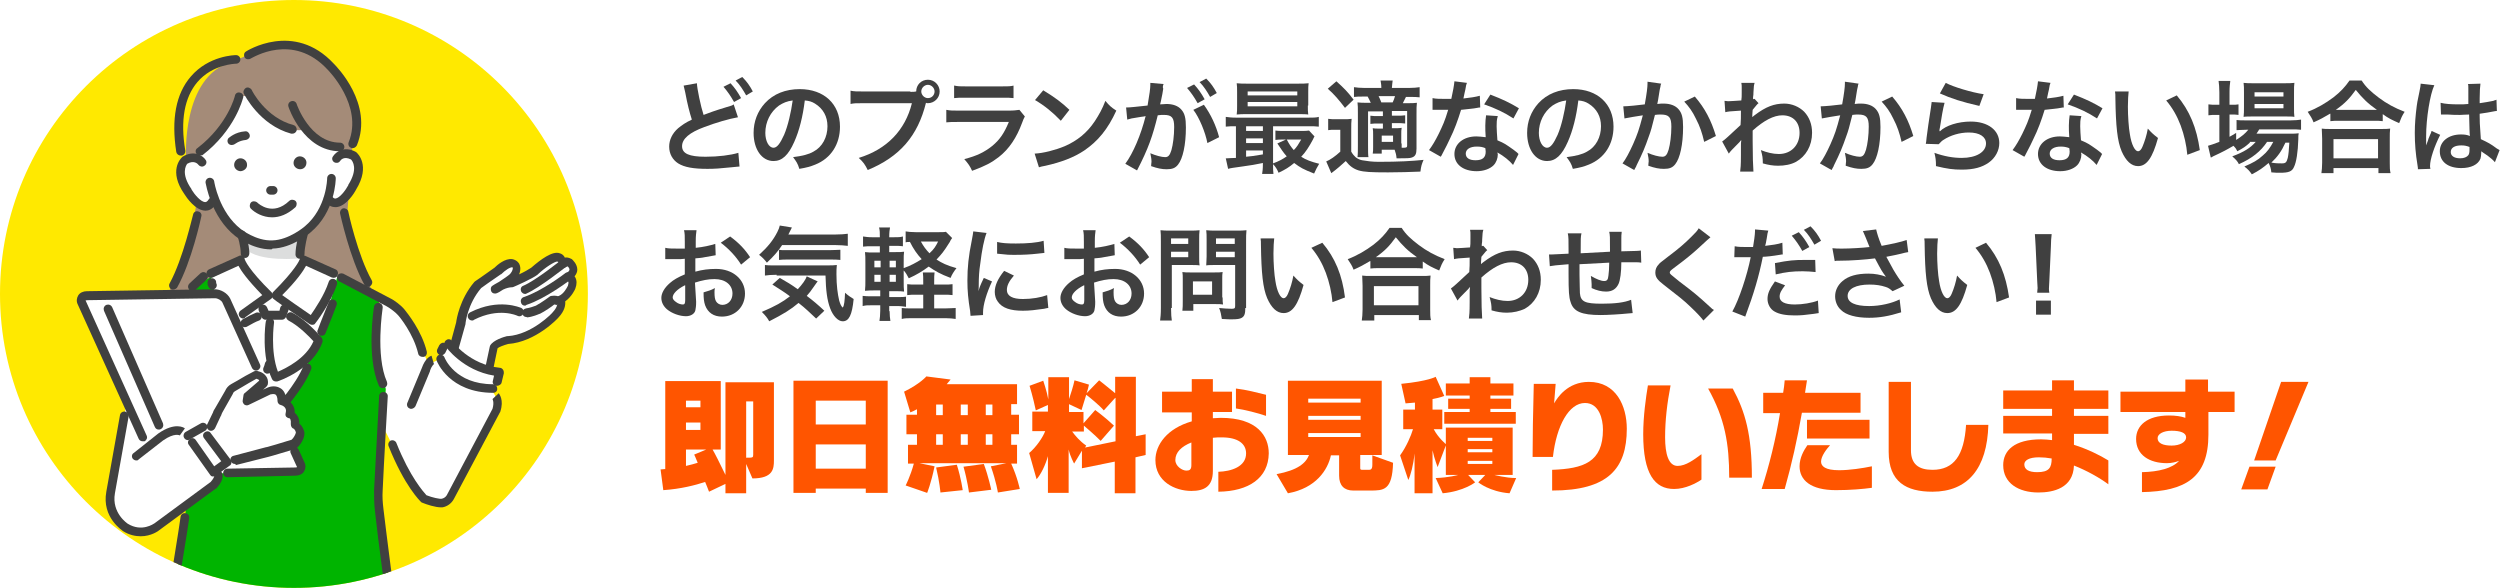 <?xml version="1.0" encoding="utf-8"?>
<!-- Generator: Adobe Illustrator 26.0.2, SVG Export Plug-In . SVG Version: 6.00 Build 0)  -->
<svg version="1.1" id="レイヤー_1" xmlns="http://www.w3.org/2000/svg" xmlns:xlink="http://www.w3.org/1999/xlink" x="0px"
	 y="0px" viewBox="0 0 639.6 150.5" style="enable-background:new 0 0 639.6 150.5;" xml:space="preserve">
<style type="text/css">
	.st0{fill:none;}
	.st1{fill:#ACD5E9;}
	.st2{fill:#404040;}
	.st3{fill:#FF5500;}
	.st4{clip-path:url(#SVGID_00000141444067408368366120000008052945672583106238_);fill:#FFE900;}
	.st5{clip-path:url(#SVGID_00000141444067408368366120000008052945672583106238_);}
	.st6{fill:#A48B78;}
	.st7{fill:#FFFFFF;}
	.st8{fill:#898989;}
	.st9{fill:#00B400;}
	.st10{fill:#DCDDDD;}
	.st11{fill:url(#SVGID_00000168087379286331741230000013583815991028386238_);}
	.st12{fill:url(#SVGID_00000122709320156625318430000013824094501413891212_);}
	.st13{fill:url(#SVGID_00000085937369466435610690000002259222923229374858_);}
</style>
<pattern  y="150.5" width="19.2" height="19.2" patternUnits="userSpaceOnUse" id="新規パターンスウォッチ_2" viewBox="0 -19.2 19.2 19.2" style="overflow:visible;">
	<g>
		<rect x="0" y="-19.2" class="st0" width="19.2" height="19.2"/>
		<circle class="st1" cx="9.6" cy="-9.6" r="6.1"/>
		<rect x="0" y="-19.2" class="st0" width="19.2" height="19.2"/>
	</g>
</pattern>
<g>
	<g>
		<path class="st2" d="M178.3,21.3c0,1.2,1,6,1.7,8.1c1.6-0.6,2.6-1,5.9-2c1.4-0.4,1.4-0.4,1.8-0.7l1.1,3.3
			c-2.3,0.4-5.7,1.4-8.6,2.5c-3.8,1.4-5.7,3-5.7,4.9c0,1.9,1.8,2.7,6,2.7c3.3,0,6.4-0.4,8.4-1l0.3,3.5c-0.5,0-0.7,0.1-2.1,0.2
			c-2.8,0.3-4.3,0.4-6.1,0.4c-3.6,0-5.9-0.4-7.5-1.4c-1.4-0.9-2.3-2.4-2.3-4.3c0-1.7,0.8-3.4,2.3-4.7c1-0.8,1.8-1.4,3.5-2.2
			c-0.6-1.9-1.1-3.8-1.7-7c-0.3-1.3-0.3-1.3-0.4-1.7L178.3,21.3z M186.9,21.3c1.1,1.2,1.8,2.2,2.7,3.8l-1.8,1
			c-0.9-1.6-1.6-2.6-2.7-3.9L186.9,21.3z M190.9,24.4c-0.8-1.4-1.6-2.7-2.7-3.8l1.7-0.9c1.2,1.2,1.9,2.2,2.7,3.7L190.9,24.4z"/>
		<path class="st2" d="M203.2,36.3c-1.5,3.4-3.1,4.9-5.3,4.9c-3,0-5.1-3-5.1-7.2c0-2.9,1-5.5,2.9-7.6c2.2-2.4,5.3-3.6,8.9-3.6
			c6.2,0,10.3,3.8,10.3,9.6c0,4.5-2.3,8.1-6.3,9.7c-1.2,0.5-2.3,0.8-4.1,1.1c-0.4-1.4-0.8-1.9-1.6-3c2.4-0.3,4-0.7,5.2-1.4
			c2.3-1.2,3.6-3.7,3.6-6.5c0-2.5-1.1-4.5-3.2-5.8c-0.8-0.5-1.5-0.7-2.6-0.8C205.4,29.8,204.5,33.4,203.2,36.3z M199.3,27
			c-2.2,1.6-3.5,4.2-3.5,7c0,2.1,0.9,3.8,2.1,3.8c0.9,0,1.7-1.1,2.7-3.3c1-2.3,1.8-5.9,2.2-8.8C201.3,25.9,200.4,26.3,199.3,27z"/>
		<path class="st2" d="M232.9,23.5c0.8,0,1.1,0,1.5-0.1c0-1.7,1.3-3,3-3s3,1.4,3,3c0,1.7-1.4,3-3,3c-0.2,0-0.3,0-0.5-0.1
			c-2.1,8.5-6.7,13.8-14.9,17.2c-0.7-1.4-1.1-2-2.3-3.1c7.2-2.2,11.9-7.1,13.6-14h-12.4c-1.9,0-2.4,0-3.3,0.2v-3.4
			c0.9,0.2,1.6,0.2,3.3,0.2H232.9z M235.7,23.4c0,0.9,0.8,1.7,1.7,1.7c1,0,1.7-0.8,1.7-1.7c0-0.9-0.8-1.7-1.7-1.7
			C236.5,21.7,235.7,22.5,235.7,23.4z"/>
		<path class="st2" d="M262.2,29.8c-0.3,0.5-0.4,0.8-0.7,1.6c-1.4,3.8-3.3,6.7-6,8.8c-1.8,1.4-3.5,2.3-6.8,3.5c-0.6-1.3-0.9-1.7-2-3
			c3.2-0.8,5.2-1.8,7.2-3.4c1.9-1.6,3-3.2,4.2-6.1h-12.7c-1.7,0-2.4,0-3.3,0.1v-3.2c1,0.2,1.6,0.2,3.4,0.2h12.4
			c1.6,0,2.1-0.1,2.9-0.2L262.2,29.8z M244.2,21.9c0.9,0.2,1.4,0.2,3,0.2h9.1c1.6,0,2.2,0,3-0.2v3.2c-0.8-0.1-1.3-0.1-3-0.1h-9.2
			c-1.7,0-2.2,0-3,0.1V21.9z"/>
		<path class="st2" d="M264.7,39.3c2.2-0.1,5.3-0.9,7.7-1.9c3.2-1.4,5.7-3.4,7.7-6.4c1.1-1.7,1.9-3.1,2.7-5.2c1,1.2,1.4,1.6,2.8,2.5
			c-2.2,4.8-4.7,7.8-8.2,10.2c-2.7,1.8-5.9,3-9.9,3.9c-1,0.2-1.1,0.2-1.7,0.4L264.7,39.3z M266.9,23.1c3.1,1.9,4.7,3.1,6.7,5
			l-2.2,2.8c-2.1-2.2-4.2-3.9-6.6-5.3L266.9,23.1z"/>
		<path class="st2" d="M297.6,22.7c-0.1,0.8-0.3,1.8-0.6,3.2c-0.1,0.4-0.1,0.4-0.2,0.8c0.8,0,1.1-0.1,1.6-0.1c1.7,0,3,0.5,3.8,1.4
			c0.9,1,1.2,2.2,1.2,4.6c0,4.5-0.8,8-2,9.5c-0.7,0.9-1.5,1.2-2.9,1.2c-1.2,0-2.3-0.2-4-0.8c0-0.5,0.1-0.9,0.1-1.1
			c0-0.7-0.1-1.2-0.3-2.2c1.4,0.6,2.9,1,3.8,1c0.8,0,1.2-0.5,1.6-1.8c0.4-1.4,0.7-3.7,0.7-5.9c0-2.4-0.6-3.1-2.6-3.1
			c-0.5,0-1,0-1.6,0.1c-1.3,5.3-2.4,8.5-5.3,14.1l-3-1.7c2-2.7,4-7.4,5.2-12.2c-0.4,0.1-0.4,0.1-1.2,0.2l-2.4,0.4
			c-0.4,0.1-0.7,0.2-1.1,0.3l-0.3-3.1c1.2,0,2.5-0.2,5.5-0.5c0.5-2.9,0.7-4.4,0.7-5.3c0-0.1,0-0.3,0-0.5l3.4,0.3
			c-0.1,0.2-0.2,0.5-0.2,0.8L297.6,22.7z M305.5,21.6c1.1,1.2,1.8,2.2,2.7,3.8l-1.8,1c-0.9-1.6-1.6-2.6-2.7-3.9L305.5,21.6z
			 M308,26.8c1.8,2.5,3.1,5.3,3.9,8.3l-3,1.5c-0.5-2.7-2.1-6.6-3.6-8.5L308,26.8z M309.6,24.8c-0.8-1.4-1.6-2.7-2.7-3.8l1.7-0.9
			c1.2,1.2,1.9,2.2,2.7,3.7L309.6,24.8z"/>
		<path class="st2" d="M323.1,41.7c-2.5,0.5-2.5,0.5-5.3,0.9c-2.1,0.3-3,0.4-3.6,0.6l-0.6-2.7c0.2,0,0.3,0,0.4,0
			c0.4,0,1.1-0.1,2.2-0.1v-8.1c-1.1,0-1.8,0-2.6,0.1v-2.5c0.7,0.1,1.4,0.2,2.7,0.2h18.4c1.3,0,2,0,2.7-0.2v2.5
			c-0.8-0.1-1.5-0.1-2.7-0.1h-9v9.5c1.4-0.5,2.5-1.1,3.5-1.8c-0.9-1-1.4-1.8-2.4-3.3l2.2-1h-0.7c-0.8,0-1.3,0-2,0.1v-2.4
			c0.6,0.1,1.1,0.1,2.2,0.1h4.4c0.9,0,1.5,0,2-0.1l1.4,1.5c-0.2,0.3-0.2,0.4-0.4,0.8c-0.9,1.7-1.9,3.3-3,4.4
			c1.2,0.8,2.6,1.3,4.6,1.8c-0.5,0.8-0.9,1.6-1.3,2.5c-2.8-1.1-3.5-1.5-5.1-2.7c-1.3,1.1-2.3,1.7-4,2.5c-0.3-0.8-0.8-1.6-1.4-2.2
			c0,1.1,0,1.8,0.1,2.5h-2.9c0.1-0.6,0.2-1.3,0.2-2.6V41.7z M334.6,27c0,1,0,1.6,0.1,2.3c-0.6-0.1-1.5-0.1-2.4-0.1h-13.2
			c-1.2,0-1.9,0-2.7,0.1c0.1-0.7,0.1-1.3,0.1-2.2v-3.5c0-1,0-1.6-0.1-2.3c0.9,0.1,1.6,0.1,2.8,0.1H332c1.2,0,1.9,0,2.8-0.1
			c-0.1,0.6-0.1,1.2-0.1,2.3V27z M323.1,32.3h-4.3v1.2h4.3V32.3z M323.1,35.4h-4.3v1.2h4.3V35.4z M323.1,38.5h-4.3v1.6
			c1.3-0.1,1.9-0.2,4.3-0.6V38.5z M319.2,24.4h12.7v-1h-12.7V24.4z M319.2,27.2h12.7v-1.1h-12.7V27.2z M329.2,35.7
			c0.7,1.3,1.1,1.9,1.8,2.7c0.8-0.8,1.2-1.5,1.9-2.7H329.2z"/>
		<path class="st2" d="M339.8,30.4c0.7,0.1,1.1,0.1,2.1,0.1h1.9c0.8,0,1.4,0,2-0.1c-0.1,0.8-0.1,1.5-0.1,2.8v5.6
			c0.4,0.7,0.7,1,1.1,1.4c0.5,0.4,1.1,0.7,1.7,0.8c1.2,0.2,2.5,0.4,4.2,0.4c5.2,0,8.6-0.2,11.5-0.5c-0.5,1.2-0.6,1.5-0.8,3
			c-2.6,0.1-5.4,0.2-8.3,0.2c-4.4,0-6.1-0.1-7.5-0.5c-1.3-0.4-2.3-1.1-3.3-2.4c-1.1,1-2.2,2-3.7,3.1l-1.3-3c1-0.4,2.3-1.3,3.6-2.5
			v-5.6h-1.4c-0.7,0-1.1,0-1.7,0.1V30.4z M341.9,20.8c1.9,1.7,2.9,2.7,4.4,4.7l-2.2,2.1c-1.6-2.1-2.7-3.4-4.4-4.9L341.9,20.8z
			 M353.5,38.1v1.2h-2.3c0.1-0.5,0.1-1,0.1-1.7v-3.1c0-0.8,0-1.1-0.1-1.7c0.4,0.1,0.9,0.1,1.8,0.1h0.8v-1.3h-1.1
			c-0.9,0-1.4,0-2.1,0.1v-2.1c0.6,0.1,1.2,0.1,2.1,0.1h1.1v-1.2h-3.8v8.8c0,1.2,0,2.4,0.1,2.9h-2.8c0.1-0.7,0.1-1.8,0.1-2.9v-8.4
			c0-1.4,0-1.9-0.1-2.7c0.8,0.1,1.4,0.1,2.7,0.1h0.7c-0.3-0.6-0.5-1.1-0.8-1.6h-0.8c-1.4,0-1.9,0-2.7,0.1v-2.5
			c0.8,0.1,1.5,0.2,2.7,0.2h4.3c0-0.9-0.1-1.2-0.2-1.9h3.1c-0.1,0.6-0.1,0.9-0.2,1.9h4.4c1.2,0,2-0.1,2.7-0.2v2.6
			c-0.7-0.1-1.4-0.1-2.5-0.1h-1c-0.3,0.6-0.3,0.6-0.8,1.6h1.1c1.2,0,1.8,0,2.5-0.1c-0.1,0.8-0.1,1.4-0.1,2.8v8.9
			c0,1.4-0.3,2-1.2,2.3c-0.5,0.2-1.5,0.2-2.9,0.2c-0.2,0-0.5,0-1,0c-0.1-1-0.2-1.3-0.5-2.2H353.5z M356.3,26.2
			c0.2-0.4,0.4-0.9,0.6-1.6h-4.2c0.3,0.6,0.3,0.6,0.7,1.6H356.3z M353.5,36.3h2.9v-1.6h-2.9V36.3z M358.6,36.7c0,0.6,0,0.9,0,1.1
			c0.3,0,0.4,0,0.4,0c0.8,0,1-0.1,1-0.5v-8.9h-3.9v1.2h1.2c0.9,0,1.5,0,2.2-0.1v2.1c-0.7-0.1-1.3-0.1-2.2-0.1h-1.2v1.3h0.8
			c0.8,0,1.2,0,1.7-0.1c-0.1,0.5-0.1,1-0.1,1.7V36.7z"/>
		<path class="st2" d="M375.3,21.2c-0.2,0.5-0.2,0.5-0.4,1.7c-0.1,0.6-0.3,1.1-0.5,2.3c1.8-0.2,3.1-0.4,4.2-0.7l0.1,3
			c-0.3,0-0.3,0-0.8,0.1c-0.9,0.2-2.5,0.3-4.1,0.5c-0.8,2.6-1.7,5.1-2.9,7.5c-0.6,1.3-0.8,1.7-1.8,3.6c-0.3,0.6-0.3,0.6-0.5,0.9
			l-3-1.7c0.9-1.2,1.6-2.4,2.5-4.2c1-2.1,1.5-3.1,2.4-6.1c-1.2,0-1.3,0-1.6,0c-0.3,0-0.5,0-1,0l-1.4,0v-3c0.9,0.2,1.9,0.2,3.5,0.2
			c0.3,0,0.8,0,1.3,0c0.4-1.8,0.7-3.4,0.8-4.5L375.3,21.2z M387.1,42.2c-0.9-1.1-2.4-2.3-4-3.2c0,0.2,0.1,0.4,0.1,0.5
			c0,1-0.4,2.1-1.1,2.8c-0.9,0.9-2.5,1.5-4.3,1.5c-3.4,0-5.7-1.7-5.7-4.4c0-2.6,2.3-4.5,5.6-4.5c0.8,0,1.3,0.1,2.4,0.2
			c-0.1-1.2-0.1-2.2-0.1-3c0-1,0.1-1.8,0.2-2.6l3,0.2c-0.3,1-0.3,1.6-0.3,2.6c0,1,0.1,2.1,0.2,3.6c1.9,0.8,2.1,1,4.1,2.4
			c0.4,0.3,0.5,0.4,0.9,0.7c0.2,0.2,0.2,0.2,0.4,0.4L387.1,42.2z M377.8,37.5c-1.7,0-2.8,0.7-2.8,1.8c0,1.1,0.9,1.7,2.5,1.7
			c1.8,0,2.6-0.7,2.6-2.2c0-0.3-0.1-0.9-0.1-0.9C379.3,37.6,378.7,37.5,377.8,37.5z M387.2,30.3c-2.3-1.5-4.6-2.6-7.5-3.6l1.6-2.5
			c3.1,1.2,5,2.1,7.3,3.5L387.2,30.3z"/>
		<path class="st2" d="M401.1,36.3c-1.5,3.4-3.1,4.9-5.3,4.9c-3,0-5.1-3-5.1-7.2c0-2.9,1-5.5,2.9-7.6c2.2-2.4,5.3-3.6,8.9-3.6
			c6.2,0,10.3,3.8,10.3,9.6c0,4.5-2.3,8.1-6.3,9.7c-1.2,0.5-2.3,0.8-4.1,1.1c-0.4-1.4-0.8-1.9-1.6-3c2.4-0.3,4-0.7,5.2-1.4
			c2.3-1.2,3.6-3.7,3.6-6.5c0-2.5-1.1-4.5-3.2-5.8c-0.8-0.5-1.5-0.7-2.6-0.8C403.3,29.8,402.4,33.4,401.1,36.3z M397.2,27
			c-2.2,1.6-3.5,4.2-3.5,7c0,2.1,0.9,3.8,2.1,3.8c0.9,0,1.7-1.1,2.7-3.3c1-2.3,1.8-5.9,2.2-8.8C399.2,25.9,398.3,26.3,397.2,27z"/>
		<path class="st2" d="M425,21.4c-0.1,0.2-0.2,0.5-0.2,0.8c-0.1,0.3-0.1,0.5-0.2,0.9c-0.1,0.5-0.1,0.5-0.4,2.5
			c-0.1,0.6-0.1,0.6-0.2,1c0.8-0.1,1.1-0.1,1.6-0.1c1.7,0,3,0.5,3.8,1.4c0.9,1,1.2,2.2,1.2,4.6c0,4.5-0.8,8-2,9.5
			c-0.7,0.9-1.5,1.2-2.9,1.2c-1.2,0-2.3-0.2-4-0.8c0-0.5,0.1-0.9,0.1-1.1c0-0.7-0.1-1.2-0.3-2.2c1.4,0.6,2.9,1,3.8,1
			c0.8,0,1.2-0.5,1.6-1.8c0.4-1.4,0.7-3.7,0.7-5.9c0-2.4-0.6-3.1-2.7-3.1c-0.5,0-0.9,0-1.5,0.1c-0.8,3.2-1,4-1.6,5.6
			c-0.9,2.6-1.6,4.3-3.1,7.3c-0.1,0.3-0.1,0.3-0.4,0.8c-0.1,0.2-0.1,0.2-0.2,0.4l-3-1.7c0.8-1,1.8-2.9,2.7-4.9
			c1.1-2.5,1.5-3.6,2.5-7.4c-1.3,0.2-3.8,0.6-4.7,0.8l-0.3-3.1c1,0,4.1-0.3,5.5-0.5c0.5-2.8,0.7-4.4,0.7-5.3c0-0.1,0-0.3,0-0.5
			L425,21.4z M433.6,24.7c2.6,3,4.2,6.1,5.4,10.1l-3,1.5c-0.5-2.2-1.1-4-2.1-5.9c-0.9-1.9-1.8-3.1-3-4.4L433.6,24.7z"/>
		<path class="st2" d="M440.6,36.2c0.6-0.4,1.6-1.3,4.7-4.2c0.1-1.6,0.1-1.6,0.1-3.7c-3.1,0.2-3.1,0.2-4,0.4l-0.2-2.9
			c0.4,0,0.6,0.1,0.9,0.1c0.5,0,1.9-0.1,3.4-0.2c0.1-0.7,0.1-1,0.1-2c0-0.5,0-0.9,0-1.1c0-0.1,0-0.2,0-0.3c0-0.4,0-0.6-0.1-1.1
			l3.4,0c-0.2,0.7-0.2,0.7-0.3,2.5c0,0.5,0,0.5-0.1,1.2c0,0.2,0,0.2,0,0.5c0.2-0.1,0.2-0.1,0.4-0.1l1,1.1c-0.4,0.3-0.5,0.5-1.5,1.7
			c-0.1,1.1-0.1,1.7-0.1,1.8l0.1,0c0.1-0.1,0.3-0.3,0.6-0.5c2.8-2.1,4.9-2.9,7.5-2.9c1.9,0,3.8,0.8,5.1,2.1c1.3,1.4,2,3.2,2,5.4
			c0,3.3-1.6,6-4.1,7.4c-1.3,0.7-2.9,1-4.6,1c-1.3,0-2.5-0.2-3.9-0.6c0-1.4-0.1-2-0.5-3.4c1.5,0.6,3.1,1,4.6,1
			c3.1,0,5.3-2.2,5.3-5.4c0-2.8-1.7-4.5-4.4-4.5c-2.2,0-4.7,1.3-7.6,3.9l0,2.7c0,3.7,0.1,6.6,0.2,7.8h-3.4c0.1-0.8,0.2-1.5,0.2-4.2
			v-2.3c0-0.7,0-1,0.1-1.5h-0.1c-0.2,0.3-0.4,0.5-1.1,1.2c-0.9,0.9-1.7,1.7-2,2.2L440.6,36.2z"/>
		<path class="st2" d="M475.5,21.4c-0.1,0.2-0.2,0.5-0.2,0.8c-0.1,0.3-0.1,0.5-0.2,0.9c-0.1,0.5-0.1,0.5-0.4,2.5
			c-0.1,0.6-0.1,0.6-0.2,1c0.8-0.1,1.1-0.1,1.6-0.1c1.7,0,3,0.5,3.8,1.4c0.9,1,1.2,2.2,1.2,4.6c0,4.5-0.8,8-2,9.5
			c-0.7,0.9-1.5,1.2-2.9,1.2c-1.2,0-2.3-0.2-4-0.8c0-0.5,0.1-0.9,0.1-1.1c0-0.7-0.1-1.2-0.3-2.2c1.4,0.6,2.9,1,3.8,1
			c0.8,0,1.2-0.5,1.6-1.8c0.4-1.4,0.7-3.7,0.7-5.9c0-2.4-0.6-3.1-2.7-3.1c-0.5,0-0.9,0-1.5,0.1c-0.8,3.2-1,4-1.6,5.6
			c-0.9,2.6-1.6,4.3-3.1,7.3c-0.1,0.3-0.1,0.3-0.4,0.8c-0.1,0.2-0.1,0.2-0.2,0.4l-3-1.7c0.8-1,1.8-2.9,2.7-4.9
			c1.1-2.5,1.5-3.6,2.5-7.4c-1.3,0.2-3.8,0.6-4.7,0.8l-0.3-3.1c1,0,4.1-0.3,5.5-0.5c0.5-2.8,0.7-4.4,0.7-5.3c0-0.1,0-0.3,0-0.5
			L475.5,21.4z M484.1,24.7c2.6,3,4.2,6.1,5.4,10.1l-3,1.5c-0.5-2.2-1.1-4-2.1-5.9c-0.9-1.9-1.8-3.1-3-4.4L484.1,24.7z"/>
		<path class="st2" d="M497.5,26.3c-0.4,1.4-0.8,3.8-1.2,6.4c-0.1,0.4-0.1,0.4-0.1,0.8l0.1,0.1c1.5-1.5,4.7-2.5,7.9-2.5
			c4.4,0,7.3,2.2,7.3,5.5c0,1.9-1,3.8-2.7,5c-1.7,1.2-3.8,1.8-6.9,1.8c-2.2,0-3.7-0.2-6.6-0.9c0-1.6-0.1-2.1-0.4-3.4
			c2.5,0.9,4.8,1.3,7,1.3c3.7,0,6.2-1.5,6.2-3.7c0-1.7-1.6-2.8-4.4-2.8c-2.3,0-4.7,0.7-6.5,1.9c-0.5,0.3-0.6,0.5-1.2,1.1l-3.3-0.1
			c0.1-0.5,0.1-0.6,0.2-1.6c0.2-1.6,0.6-4.5,1.1-7.6c0.1-0.6,0.1-0.9,0.2-1.5L497.5,26.3z M497.8,21.2c1.8,1,6.8,2.5,9.7,2.9l-1.1,3
			c-4.4-1-7.2-1.9-10.1-3.2L497.8,21.2z"/>
		<path class="st2" d="M524.6,21.2c-0.2,0.5-0.2,0.5-0.4,1.7c-0.1,0.6-0.3,1.1-0.5,2.3c1.8-0.2,3.1-0.4,4.2-0.7l0.1,3
			c-0.3,0-0.3,0-0.8,0.1c-0.9,0.2-2.5,0.3-4.1,0.5c-0.8,2.6-1.7,5.1-2.9,7.5c-0.6,1.3-0.8,1.7-1.8,3.6c-0.3,0.6-0.3,0.6-0.5,0.9
			l-3-1.7c0.9-1.2,1.6-2.4,2.5-4.2c1-2.1,1.5-3.1,2.4-6.1c-1.2,0-1.3,0-1.6,0c-0.3,0-0.5,0-1,0l-1.4,0v-3c0.9,0.2,1.9,0.2,3.5,0.2
			c0.3,0,0.8,0,1.3,0c0.4-1.8,0.7-3.4,0.8-4.5L524.6,21.2z M536.4,42.2c-0.9-1.1-2.4-2.3-4-3.2c0,0.2,0.1,0.4,0.1,0.5
			c0,1-0.4,2.1-1.1,2.8c-0.9,0.9-2.5,1.5-4.3,1.5c-3.4,0-5.7-1.7-5.7-4.4c0-2.6,2.3-4.5,5.6-4.5c0.8,0,1.3,0.1,2.4,0.2
			c-0.1-1.2-0.1-2.2-0.1-3c0-1,0.1-1.8,0.2-2.6l3,0.2c-0.3,1-0.3,1.6-0.3,2.6c0,1,0.1,2.1,0.2,3.6c1.9,0.8,2.1,1,4.1,2.4
			c0.4,0.3,0.5,0.4,0.9,0.7c0.2,0.2,0.2,0.2,0.4,0.4L536.4,42.2z M527.2,37.5c-1.7,0-2.8,0.7-2.8,1.8c0,1.1,0.9,1.7,2.5,1.7
			c1.8,0,2.6-0.7,2.6-2.2c0-0.3-0.1-0.9-0.1-0.9C528.6,37.6,528,37.5,527.2,37.5z M536.5,30.3c-2.3-1.5-4.6-2.6-7.5-3.6l1.6-2.5
			c3.1,1.2,5,2.1,7.3,3.5L536.5,30.3z"/>
		<path class="st2" d="M544.6,23.3c-0.1,1-0.2,2.2-0.2,4c0,2.3,0.2,5.4,0.5,7c0.4,2.7,1.3,4.4,2.1,4.4c0.4,0,0.8-0.4,1.1-1.1
			c0.6-1.4,1.1-3,1.4-4.7c0.9,1,1.3,1.4,2.6,2.4c-1.4,5.1-2.9,7.2-5.1,7.2c-1.7,0-3.1-1.3-4.2-3.8c-1.1-2.6-1.5-6.4-1.6-13.6
			c0-0.9,0-1.1-0.1-1.7H544.6z M556.9,24.4c3.3,3.9,5.1,8.3,5.9,14l-3.2,1.2c-0.2-2.4-0.8-5.1-1.7-7.5c-0.9-2.4-2.1-4.5-3.7-6.4
			L556.9,24.4z"/>
		<path class="st2" d="M575.6,36.5c-1.1,1-1.7,1.4-3.2,2.2c-0.3-0.6-0.4-0.8-1-1.4c-1.5,0.9-2.8,1.6-5.2,2.7c0,0-0.2,0.1-0.3,0.2
			c-0.1,0-0.2,0.1-0.3,0.1l-0.7-3c0.7-0.2,1.6-0.5,2.9-1v-6.9h-0.8c-0.8,0-1.4,0-2,0.1v-2.8c0.6,0.1,1.2,0.1,2.1,0.1h0.7v-3.2
			c0-1.3-0.1-2.1-0.2-2.9h3c-0.1,0.8-0.2,1.5-0.2,2.9v3.2h0.5c0.9,0,1.4,0,1.8-0.1v2.7c-0.6-0.1-1.1-0.1-1.8-0.1h-0.5V35
			c0.7-0.4,0.9-0.5,1.7-1v1.8c1.4-0.9,2.3-1.6,3.1-2.6h-0.6c-1.1,0-1.8,0.1-2.4,0.1v-2.6c0.6,0.1,1.3,0.1,2.4,0.1h11.4
			c1.2,0,2.1-0.1,2.7-0.2v2.6c-0.7-0.1-1.6-0.1-2.7-0.1h-8c-0.2,0.4-0.4,0.6-0.7,1.1h8.3c1.3,0,1.8,0,2.5-0.1
			c-0.1,0.4-0.1,0.8-0.1,1.5c-0.1,3.3-0.5,5.9-1.1,7.1c-0.5,1.2-1.4,1.5-3.6,1.5c-0.7,0-1.2,0-2.2-0.1c-0.1-1-0.3-1.6-0.7-2.4
			c-1.4,1.2-2.5,2-4.3,2.9c-0.6-0.9-1-1.3-1.9-2c2.3-1,3.4-1.6,4.7-2.8c1.1-0.9,1.9-2,2.7-3.5h-1.6c-1.6,2.4-3.8,4.2-7.2,5.7
			c-0.4-0.8-0.8-1.2-1.7-2c3-1.1,4.7-2.2,6-3.7H575.6z M576.4,29.8c-1,0-1.9,0-2.4,0.1c0.1-0.7,0.1-1.5,0.1-2.5v-3.8
			c0-1.1,0-1.6-0.1-2.4c0.8,0.1,1.4,0.1,2.6,0.1h7.6c1.3,0,2,0,2.8-0.1c-0.1,0.7-0.1,1.2-0.1,2.6v3.6c0,1.1,0,1.9,0.1,2.5
			c-0.5-0.1-1.3-0.1-2.4-0.1H576.4z M576.8,24.7h7.4v-1.1h-7.4V24.7z M576.8,27.7h7.4v-1.1h-7.4V27.7z M584.7,36.5
			c-1,2.2-2,3.6-3.6,5.1c1.1,0.2,1.9,0.2,2.7,0.2c1,0,1.2-0.3,1.5-1.4c0.2-0.9,0.3-2.1,0.4-3.9H584.7z"/>
		<path class="st2" d="M596.1,29.1c-1.7,1-2.4,1.4-4.2,2.2c-0.4-1.1-0.8-1.6-1.5-2.7c2.4-0.9,4.6-2.2,6.6-3.7c1.8-1.4,3-2.7,4.1-4.3
			h3.1c1.1,1.7,2.3,2.8,4.4,4.4c2,1.5,4,2.6,6.6,3.6c-0.7,1.1-0.9,1.6-1.4,2.9c-1.8-0.8-2.7-1.2-4.2-2.3v1.8
			c-0.7-0.1-1.3-0.1-2.3-0.1h-8.9c-0.8,0-1.6,0-2.2,0.1V29.1z M593.9,44.4c0.1-0.8,0.2-1.6,0.2-2.8v-6.1c0-1.1-0.1-1.8-0.1-2.6
			c0.6,0.1,1.2,0.1,2.2,0.1h13c1,0,1.7,0,2.3-0.1c-0.1,0.7-0.1,1.5-0.1,2.6v6.1c0,1.2,0,1.9,0.2,2.7h-3.1V43H597v1.3H593.9z
			 M597,40.5h11.4v-4.9H597V40.5z M607.2,28.1c0.3,0,0.4,0,0.9,0c-2.3-1.6-3.7-3-5.4-5.1c-1.6,2.2-2.7,3.4-5.1,5.1
			c0.3,0,0.4,0,0.7,0H607.2z"/>
		<path class="st2" d="M618.6,43.3c0-0.3,0-0.4-0.1-1c-0.5-3-0.7-5.5-0.7-8.3c0-2.3,0.2-4.6,0.5-6.9c0.1-0.8,0.1-0.8,0.7-3.7
			c0.2-0.9,0.3-1.7,0.3-1.9c0,0,0-0.1,0-0.1l3.5,0.4c-1.1,2.3-2.1,8.5-2.1,13.1c0,0.9,0,0.9,0,1.4c0,0.2,0,0.2,0,0.4
			c0,0.2,0,0.3,0,0.5h0c0.1-0.3,0.1-0.3,0.3-0.8c0.1-0.2,0.2-0.5,0.3-0.9c0.2-0.5,0.2-0.5,0.5-1.2c0.1-0.1,0.1-0.2,0.3-0.8l2.2,1
			c-1.5,3-2.6,6.2-2.6,8c0,0.2,0,0.2,0.1,0.7L618.6,43.3z M624.4,26.3c1.2,0.3,2.6,0.4,4.7,0.4c0.9,0,1.5,0,2.4-0.1
			c0-1.5,0-2.8,0-3.9c0-0.6,0-1-0.1-1.2l3.2-0.1c-0.1,0.7-0.2,2-0.2,3.8c0,0.3,0,0.7,0,1.2c1.4-0.2,2.5-0.4,3.5-0.6
			c0.2-0.1,0.2-0.1,0.6-0.2l0.2-0.1l0.1,2.9c-0.3,0-0.3,0-0.8,0.1c-0.9,0.2-2.2,0.4-3.6,0.6c0,0.2,0,0.2,0,0.6c0,1.5,0,1.5,0.3,5.9
			c1.9,0.9,2.5,1.2,4.1,2.4c0.3,0.2,0.5,0.3,0.7,0.4l-1.2,3.1c-0.4-0.5-1.2-1.2-1.9-1.7c-0.9-0.6-1.5-1-1.6-1.1c0,0.2,0,0.2,0,0.4
			c0,0.6-0.1,1.1-0.2,1.5c-0.6,1.5-2.4,2.4-4.9,2.4c-3.4,0-5.5-1.6-5.5-4.3c0-2.5,2.2-4.3,5.4-4.3c1,0,1.6,0.1,2.3,0.4
			c-0.1-0.7-0.1-1.9-0.2-5.5c-1,0-1.7,0.1-2.3,0.1c-1,0-2,0-3.2-0.1c-0.4,0-0.7,0-0.8,0c-0.2,0-0.4,0-0.4,0c-0.1,0-0.2,0-0.3,0
			c0,0-0.1,0-0.2,0L624.4,26.3z M629.7,37.2c-1.7,0-2.7,0.6-2.7,1.7c0,1,0.9,1.6,2.4,1.6c1,0,1.7-0.3,2.1-0.8
			c0.2-0.3,0.3-0.7,0.3-1.4c0-0.3,0-0.7,0-0.7C631,37.3,630.5,37.2,629.7,37.2z"/>
		<path class="st2" d="M178.1,77.2c0,1.1-0.1,1.7-0.2,2.2c-0.2,0.9-1.2,1.5-2.4,1.5c-1.6,0-3.6-0.7-4.9-1.8
			c-0.9-0.8-1.4-1.8-1.4-2.9c0-1.2,0.8-2.6,2.2-3.8c0.9-0.8,2.1-1.5,3.8-2.2l0-4c-0.2,0-0.2,0-1.1,0.1c-0.4,0-0.8,0-1.4,0
			c-0.4,0-1.1,0-1.4,0c-0.3,0-0.6,0-0.6,0c-0.1,0-0.3,0-0.5,0l0-2.9c0.7,0.2,1.8,0.2,3.1,0.2c0.3,0,0.5,0,0.9,0c0.6,0,0.8,0,1,0
			v-1.7c0-1.5,0-2.2-0.2-3h3.2c-0.1,0.8-0.2,1.4-0.2,2.8v1.7c2-0.2,3.7-0.6,5-1l0.1,2.9c-0.5,0.1-1,0.2-2.8,0.5
			c-0.9,0.2-1.4,0.2-2.4,0.3v3.4c1.8-0.5,3.4-0.7,5.3-0.7c4.3,0,7.4,2.7,7.4,6.3c0,3.4-2.5,5.9-5.9,5.9c-2.1,0-3.6-1-4.3-2.9
			c-0.3-0.9-0.4-1.7-0.4-3.3c1.3-0.4,1.8-0.5,2.9-1.1c-0.1,0.5-0.1,0.7-0.1,1.1c0,1.1,0.1,1.8,0.4,2.3c0.3,0.5,0.9,0.9,1.6,0.9
			c1.5,0,2.6-1.2,2.6-2.9c0-2.2-1.8-3.7-4.6-3.7c-1.6,0-3.1,0.3-5,0.9L178.1,77.2z M175.2,73c-2,1-3.1,2.2-3.1,3.1
			c0,0.4,0.3,0.8,0.9,1.2c0.5,0.4,1.2,0.6,1.7,0.6c0.4,0,0.6-0.2,0.6-1.1V73z M189.6,67.7c-1.3-2.1-3.2-4.1-5.2-5.6l2.4-1.6
			c2.3,1.7,3.8,3.3,5.1,5.3L189.6,67.7z"/>
		<path class="st2" d="M200.1,62.7c-1.1,1.7-2.3,3-3.9,4.5c-0.7-0.9-1.2-1.4-2-2c2.2-2,3.6-3.7,4.7-5.9c0.3-0.6,0.5-1.1,0.6-1.6
			l3.1,0.5c-0.2,0.4-0.2,0.4-0.9,1.8h12c1.5,0,2.4-0.1,3.2-0.2v3.1c-0.9-0.1-1.9-0.2-3.2-0.2H200.1z M208.8,81.5
			c-1.6-1.5-2.7-2.6-4.5-4c-2,1.7-3.8,2.8-7.5,4.7c-0.5-0.9-0.9-1.4-1.9-2.4c3.5-1.5,5.3-2.5,7.2-4c-1.6-1.2-2.5-1.7-4.5-3l1.9-1.7
			c1.9,1.1,2.8,1.6,4.6,2.9c1.2-1.3,2-2.4,2.3-3.3l2.8,1.3c-0.3,0.3-0.5,0.7-1.1,1.5c-0.6,0.9-1,1.4-1.7,2.2
			c1.6,1.2,2.9,2.3,4.5,3.8L208.8,81.5z M198.7,70.3c-1.4,0-2.2,0.1-3,0.2v-2.7c0.6,0.1,1.2,0.1,2.2,0.1h13.2c1.7,0,2.3,0,3-0.1
			c-0.1,0.8-0.1,1.5-0.1,2.4c0,2.8,0.3,5,0.7,6.7c0.3,1,0.5,1.4,0.9,1.8c0.4-0.5,0.5-1.7,0.6-3.8c0.9,0.8,1.4,1.1,2.2,1.6
			c-0.4,4.1-1.2,5.7-2.8,5.7c-1.2,0-2.5-1.4-3.2-3.3c-0.8-2.1-1.1-4.6-1.2-8.4H198.7z M199.3,63.9c0.3,0.1,1.2,0.1,2,0.1h10.9
			c1.3,0,2.2-0.1,2.8-0.1v2.6c-0.8-0.1-1.5-0.1-2.8-0.1h-10.4c-1.1,0-1.8,0-2.5,0.1V63.9z"/>
		<path class="st2" d="M227.6,79.6c0,1.1,0.1,1.8,0.2,2.5H225c0.1-0.7,0.2-1.5,0.2-2.6v-1.4h-2.1c-1.2,0-1.6,0-2.4,0.2v-2.6
			c0.8,0.1,1.2,0.1,2.4,0.1h2.1v-1.5H224c-1.1,0-1.7,0-2.7,0.1c0.1-0.9,0.1-1.7,0.1-3v-4.1c0-1.3,0-2-0.1-2.8
			c0.7,0.1,1.3,0.1,2.7,0.1h1.1v-1.6h-1.9c-1.1,0-1.6,0-2.4,0.1v-2.6c0.8,0.1,1.2,0.2,2.4,0.2h1.9c0-1.2,0-1.7-0.2-2.5h2.8
			c-0.1,0.7-0.2,1.1-0.2,2.5h1.1c1.2,0,1.7,0,2.4-0.2V63c-0.7-0.1-1.2-0.1-2.4-0.1h-1.1v1.6h1.4c1.3,0,1.7,0,2.4-0.1
			c-0.1,0.7-0.1,1.2-0.1,2.7v1.5c1.7-0.6,3.2-1.4,4.6-2.3c-1.2-1.3-2.1-2.6-3-4.4c-0.6,0-0.8,0-1.1,0.1v-2.8
			c0.6,0.1,1.4,0.2,2.6,0.2h5.8c0.9,0,1.5,0,1.9-0.1l1.6,1.6c-0.2,0.3-0.4,0.5-0.6,1c-1.7,2.7-2.1,3.1-3.4,4.5
			c1.4,0.9,2.6,1.5,5.1,2.2c-0.7,0.9-1.2,1.7-1.5,2.5c-2.7-1-4-1.8-5.6-2.9c-1.6,1.2-3.1,2.1-5.1,3c-0.4-0.8-0.8-1.5-1.3-2v2.5
			c0,1.3,0,2.2,0.1,2.9c-0.6-0.1-1.1-0.1-2.4-0.1h-1.4v1.5h2.2c1.1,0,1.5,0,2.1-0.1v2.6c-0.8-0.1-1.2-0.2-2.2-0.2h-2.1V79.6z
			 M223.7,66.7v1.7h1.6v-1.7H223.7z M223.7,70.3v1.8h1.6v-1.8H223.7z M229.2,68.4v-1.7h-1.6v1.7H229.2z M229.2,72.1v-1.8h-1.6v1.8
			H229.2z M241.4,72.8c1.2,0,1.6,0,2.3-0.1v2.8c-0.7-0.1-1.3-0.1-2.3-0.1h-2.4v3.5h2.9c1.1,0,1.9-0.1,2.6-0.1v2.8
			c-0.8-0.1-1.5-0.2-2.6-0.2h-8.5c-1.2,0-1.9,0-2.7,0.2v-2.8c0.7,0.1,1.4,0.1,2.5,0.1h3v-3.5h-1.7c-1.1,0-1.7,0-2.4,0.1v-2.8
			c0.6,0.1,1.3,0.1,2.5,0.1h1.6v-0.6c0-1.2,0-1.8-0.1-2.5h3c-0.1,0.6-0.1,1.3-0.1,2.5v0.6H241.4z M235.6,61.8c0.6,1.1,1.3,2.1,2.2,3
			c1.2-1.1,1.6-1.8,2.2-3H235.6z"/>
		<path class="st2" d="M248.3,80.8c0-0.5-0.1-0.6-0.1-1.2c-0.5-3.1-0.7-5.1-0.7-7.8c0-3.4,0.3-6.3,1.1-10.2c0.3-1.5,0.3-1.7,0.4-2.4
			l3.4,0.4c-0.6,1.5-1.2,4.4-1.6,7.8c-0.3,1.9-0.4,3.5-0.4,5.7c0,0.6,0,0.8-0.1,1.4c0.3-0.9,0.3-1.1,1.4-3.4l2.1,0.9
			c-1.4,3-2.3,6-2.3,7.9c0,0.2,0,0.4,0,0.7L248.3,80.8z M259.4,70.5c-1.3,1.5-1.8,2.6-1.8,3.7c0,1.5,1.4,2.3,4.1,2.3
			c2.3,0,4.6-0.4,6.2-1l0.3,3.3c-0.4,0-0.5,0.1-1.1,0.2c-2.1,0.3-3.7,0.5-5.4,0.5c-3.2,0-5.3-0.7-6.4-2.3c-0.5-0.6-0.8-1.6-0.8-2.5
			c0-1.7,0.8-3.4,2.4-5.4L259.4,70.5z M255.1,61.9c1.2,0.3,2.5,0.4,4.8,0.4c2.9,0,5.4-0.2,7.1-0.7l0.2,3.1c-0.2,0-0.6,0.1-1.8,0.2
			c-1.7,0.2-3.6,0.3-5.6,0.3c-1.9,0-1.9,0-4.7-0.3L255.1,61.9z"/>
		<path class="st2" d="M280.2,77.2c0,1.1-0.1,1.7-0.2,2.2c-0.2,0.9-1.2,1.5-2.4,1.5c-1.6,0-3.6-0.7-4.9-1.8
			c-0.9-0.8-1.4-1.8-1.4-2.9c0-1.2,0.8-2.6,2.2-3.8c0.9-0.8,2.1-1.5,3.8-2.2l0-4c-0.2,0-0.2,0-1.1,0.1c-0.4,0-0.8,0-1.4,0
			c-0.4,0-1.1,0-1.4,0c-0.3,0-0.6,0-0.6,0c-0.1,0-0.3,0-0.5,0l0-2.9c0.7,0.2,1.8,0.2,3.1,0.2c0.3,0,0.5,0,0.9,0c0.6,0,0.8,0,1,0
			v-1.7c0-1.5,0-2.2-0.2-3h3.2c-0.1,0.8-0.2,1.4-0.2,2.8v1.7c2-0.2,3.7-0.6,5-1l0.1,2.9c-0.5,0.1-1,0.2-2.8,0.5
			c-0.9,0.2-1.4,0.2-2.4,0.3v3.4c1.8-0.5,3.4-0.7,5.3-0.7c4.3,0,7.4,2.7,7.4,6.3c0,3.4-2.5,5.9-5.9,5.9c-2.1,0-3.6-1-4.3-2.9
			c-0.3-0.9-0.4-1.7-0.4-3.3c1.3-0.4,1.8-0.5,2.9-1.1c-0.1,0.5-0.1,0.7-0.1,1.1c0,1.1,0.1,1.8,0.4,2.3c0.3,0.5,0.9,0.9,1.6,0.9
			c1.5,0,2.6-1.2,2.6-2.9c0-2.2-1.8-3.7-4.6-3.7c-1.6,0-3.1,0.3-5,0.9L280.2,77.2z M277.3,73c-2,1-3.1,2.2-3.1,3.1
			c0,0.4,0.3,0.8,0.9,1.2c0.5,0.4,1.2,0.6,1.7,0.6c0.4,0,0.6-0.2,0.6-1.1V73z M291.7,67.7c-1.3-2.1-3.2-4.1-5.2-5.6l2.4-1.6
			c2.3,1.7,3.8,3.3,5.1,5.3L291.7,67.7z"/>
		<path class="st2" d="M299.6,78.8c0,1.6,0.1,2.5,0.2,3.2h-3c0.1-0.8,0.2-1.6,0.2-3.2v-17c0-1.4,0-2.1-0.1-2.9
			c0.8,0.1,1.4,0.1,2.7,0.1h4.6c1.4,0,1.9,0,2.7-0.1c-0.1,0.8-0.1,1.4-0.1,2.4v4.3c0,1.2,0,1.8,0.1,2.3c-0.6-0.1-1.5-0.1-2.4-0.1
			h-4.7V78.8z M299.6,62.4h4.4v-1.4h-4.4V62.4z M299.6,65.8h4.4v-1.4h-4.4V65.8z M312.8,76.1c0,0.8,0,1.3,0.1,1.8
			c-0.5-0.1-1.1-0.1-1.8-0.1h-5.8v1.7h-2.8c0.1-0.7,0.1-1.5,0.1-2.5v-5.6c0-0.7,0-1.3-0.1-1.8c0.6,0.1,1.2,0.1,1.9,0.1h6.4
			c0.8,0,1.5,0,2-0.1c-0.1,0.5-0.1,1-0.1,1.8V76.1z M305.2,75.4h4.9V72h-4.9V75.4z M318.6,78.8c0,1.4-0.2,2.1-0.9,2.5
			c-0.5,0.3-1.2,0.4-2.7,0.4c-0.4,0-0.7,0-2.4-0.1c-0.2-1.2-0.3-1.8-0.7-2.8c1.1,0.1,2.3,0.2,3.2,0.2c0.7,0,0.9-0.1,0.9-0.7V67.8h-5
			c-0.9,0-1.8,0-2.4,0.1c0-0.7,0.1-1.2,0.1-2.3v-4.3c0-1,0-1.7-0.1-2.4c0.8,0.1,1.4,0.1,2.7,0.1h4.9c1.2,0,1.9,0,2.7-0.1
			c-0.1,0.9-0.1,1.6-0.1,2.9V78.8z M311.1,62.4h4.8v-1.4h-4.8V62.4z M311.1,65.8h4.8v-1.4h-4.8V65.8z"/>
		<path class="st2" d="M326,60.9c-0.1,1-0.2,2.2-0.2,4c0,2.3,0.2,5.4,0.5,7c0.4,2.7,1.3,4.4,2.1,4.4c0.4,0,0.8-0.4,1.1-1.1
			c0.6-1.4,1.1-3,1.4-4.7c0.9,1,1.3,1.4,2.6,2.4c-1.4,5.1-2.9,7.2-5.1,7.2c-1.7,0-3.1-1.3-4.2-3.8c-1.1-2.6-1.5-6.4-1.6-13.6
			c0-0.9,0-1.1-0.1-1.7H326z M338.3,62.1c3.3,3.9,5.1,8.3,5.8,14l-3.2,1.2c-0.2-2.4-0.8-5.1-1.7-7.5c-0.9-2.4-2.1-4.5-3.7-6.4
			L338.3,62.1z"/>
		<path class="st2" d="M350.5,66.8c-1.7,1-2.4,1.4-4.2,2.2c-0.4-1.1-0.8-1.6-1.5-2.7c2.4-0.9,4.6-2.2,6.6-3.7c1.8-1.4,3-2.7,4.1-4.3
			h3.1c1.1,1.7,2.3,2.8,4.4,4.4c2,1.5,4,2.6,6.6,3.6c-0.7,1.1-0.9,1.6-1.4,2.9c-1.8-0.8-2.7-1.2-4.2-2.3v1.8
			c-0.6-0.1-1.3-0.1-2.3-0.1h-8.9c-0.8,0-1.6,0-2.2,0.1V66.8z M348.4,82c0.1-0.8,0.2-1.6,0.2-2.8v-6.1c0-1.1-0.1-1.8-0.1-2.6
			c0.6,0.1,1.2,0.1,2.2,0.1h13c1,0,1.7,0,2.3-0.1c-0.1,0.7-0.1,1.5-0.1,2.6v6.1c0,1.2,0,1.9,0.2,2.7h-3.1v-1.3h-11.4V82H348.4z
			 M351.5,78.1h11.4v-4.9h-11.4V78.1z M361.6,65.8c0.3,0,0.4,0,0.9,0c-2.3-1.6-3.7-3-5.4-5.1c-1.6,2.2-2.7,3.4-5.1,5.1
			c0.3,0,0.4,0,0.7,0H361.6z"/>
		<path class="st2" d="M371.2,73.8c0.6-0.4,1.6-1.3,4.7-4.2c0.1-1.6,0.1-1.6,0.1-3.7c-3.1,0.2-3.1,0.2-4,0.4l-0.2-2.9
			c0.4,0,0.6,0.1,0.9,0.1c0.5,0,1.9-0.1,3.4-0.2c0.1-0.7,0.1-1,0.1-2c0-0.5,0-0.9,0-1.1c0-0.1,0-0.2,0-0.3c0-0.4,0-0.6-0.1-1.1
			l3.4,0c-0.2,0.7-0.2,0.7-0.3,2.5c0,0.5,0,0.5-0.1,1.2c0,0.2,0,0.2,0,0.5c0.2-0.1,0.2-0.1,0.4-0.1l1,1.1c-0.4,0.3-0.5,0.5-1.5,1.7
			c-0.1,1.1-0.1,1.7-0.1,1.8l0.1,0c0.1-0.1,0.3-0.3,0.6-0.5c2.8-2.1,4.9-2.9,7.5-2.9c1.9,0,3.8,0.8,5.1,2.1c1.3,1.4,2,3.2,2,5.4
			c0,3.3-1.6,6-4.1,7.4c-1.3,0.6-2.9,1-4.6,1c-1.3,0-2.5-0.2-3.9-0.6c0-1.4-0.1-1.9-0.5-3.4c1.5,0.6,3.1,1,4.6,1
			c3.1,0,5.3-2.2,5.3-5.4c0-2.8-1.7-4.5-4.4-4.5c-2.2,0-4.7,1.3-7.6,3.9l0,2.7c0,3.7,0.1,6.6,0.2,7.8h-3.4c0.1-0.8,0.2-1.5,0.2-4.2
			v-2.3c0-0.7,0-1,0.1-1.5h-0.1c-0.2,0.3-0.4,0.5-1.1,1.2c-0.9,0.9-1.7,1.7-2,2.2L371.2,73.8z"/>
		<path class="st2" d="M417.7,80.1c-0.3,0-0.3,0-1.2,0.1c-1.9,0.2-5.3,0.4-7,0.4c-4.9,0-7-0.9-7.7-3.4c-0.4-1.2-0.5-2.6-0.5-7.1
			c0-0.4,0-0.5,0-2.5c-3.6,0.3-3.6,0.3-4.8,0.5l-0.2-3c0.4,0,0.6,0,0.8,0c0.2,0,1.7-0.1,4.2-0.2c0-0.4,0-0.6,0-0.8
			c0-2.8,0-3.5-0.2-4.4h3.5c-0.2,1-0.2,1-0.2,5.1c3.6-0.2,3.6-0.2,7.5-0.4c0-4.1,0-4.1-0.2-5.1h3.2c-0.1,0.8-0.1,1.1-0.1,1.8v1.6
			c0,0.4,0,0.6,0,0.8c0,0.3,0,0.5,0,0.5c0,0.1,0,0.2,0,0.3c4.2-0.1,4.2-0.1,5-0.2l0.1,3.1c-0.6-0.1-0.8-0.1-1.5-0.1
			c-0.9,0-2.4,0-3.6,0c0,2.6-0.3,4.6-0.7,5.5c-0.6,1.3-1.6,2-3.2,2c-1.2,0-2.4-0.3-3.7-0.9c0-0.5,0-0.7,0-1c0-0.7-0.1-1.2-0.2-2.1
			c1.4,0.8,2.6,1.3,3.4,1.3c0.7,0,1-0.3,1.1-1.4c0.1-0.8,0.2-1.8,0.2-3.3c-4,0.2-4,0.2-7.6,0.4c0,0.3,0,0.4,0,0.7c0,0.1,0,0.1,0,1.5
			c0,0.2,0,0.4,0,0.5c0,1.4,0.1,4.2,0.1,4.7c0.2,2.2,1.3,2.7,5.6,2.7c3.4,0,5.8-0.3,7.5-1L417.7,80.1z"/>
		<path class="st2" d="M437.6,60.7c-0.4,0.3-0.9,0.8-3.2,2.9c-1.3,1.2-3.1,2.7-6.2,5c-0.8,0.6-1,0.8-1,1.1c0,0.4,0.1,0.4,2.3,2.2
			c4.1,3.1,4.8,3.7,8.2,6.8c0.3,0.3,0.4,0.4,0.8,0.6l-2.7,2.7c-0.7-0.9-1.6-1.9-3.4-3.6c-1.8-1.7-2.7-2.4-6.7-5.5
			c-1.7-1.3-2.2-2-2.2-3.2c0-0.8,0.3-1.5,0.9-2.1c0.3-0.4,0.4-0.4,2.3-1.9c2.8-2.1,4.3-3.4,6-5.1c1.2-1.2,1.5-1.5,1.9-2.2
			L437.6,60.7z"/>
		<path class="st2" d="M443.8,63c0.9,0.2,2,0.2,3.5,0.2c0.3,0,0.6,0,1.2,0c0.2-1.2,0.5-3.2,0.5-4c0-0.1,0-0.3,0-0.5l3.4,0.3
			c-0.2,0.6-0.2,0.7-0.4,2c-0.1,0.3-0.1,0.7-0.2,1.1c0,0.1-0.1,0.3-0.2,0.8c1.7-0.2,3.2-0.4,4.4-0.8l0.1,3c-0.1,0-0.2,0-0.2,0
			l-0.6,0.1c-1.7,0.3-3.6,0.5-4.3,0.5c-1,5-2.3,9.4-4.5,15.3l-3.3-1.3c1.7-3,3.8-9.3,4.7-13.9c-0.1,0-0.2,0-0.3,0l-0.6,0h-1.2
			c0,0-0.3,0-0.6,0c-0.4,0-0.8,0-1,0c-0.1,0-0.3,0-0.5,0L443.8,63z M456.7,73c-1,1.3-1.4,2-1.4,2.9c0,1.3,1.3,2,3.9,2
			c1.9,0,4.4-0.4,5.9-1l0.2,3.2c-0.5,0.1-0.6,0.1-1.3,0.2c-2.2,0.3-3.3,0.4-4.8,0.4c-2.3,0-4-0.3-5.2-1c-1.1-0.6-1.8-1.9-1.8-3.2
			c0-1.4,0.5-2.5,1.9-4.5L456.7,73z M464.5,69.6c-1.2-0.1-2-0.2-3.3-0.2c-2.6,0-4.3,0.2-6.9,0.8l-0.2-2.9c3.7-0.7,4.9-0.8,7.7-0.8
			c0.8,0,1.4,0,2.6,0L464.5,69.6z M460.2,59.4c1.1,1.2,1.8,2.2,2.7,3.8l-1.8,1c-0.9-1.6-1.6-2.6-2.7-3.9L460.2,59.4z M464.2,62.6
			c-0.8-1.4-1.6-2.7-2.7-3.8l1.7-0.9c1.2,1.2,1.9,2.2,2.7,3.7L464.2,62.6z"/>
		<path class="st2" d="M468.8,63.5c0.8,0.1,1.5,0.1,2.5,0.1c2,0,5.4-0.2,7-0.4c-0.4-1.1-1.6-3.9-1.7-4.1l3.4-0.4
			c0.2,0.9,0.6,2.3,1.4,4.2c2.7-0.5,5-1,6.4-1.5l0.4,3.1c-0.7,0.1-1,0.2-1.8,0.4c-0.4,0.1-1.7,0.4-3.8,0.8c0.9,1.7,1.5,2.8,1.8,3.3
			c0.7,1.2,1.8,2.9,2.8,4.1l-3,1.4c-0.7-0.6-1.1-0.9-1.8-1.1c-1.2-0.4-2.5-0.6-4.1-0.6c-3.5,0-5.6,1.1-5.6,2.9
			c0,1.7,1.9,2.6,5.5,2.6c2.8,0,5.8-0.7,7.8-1.7l0.4,3.3c-3.2,1-5.6,1.4-8.2,1.4c-3.3,0-5.9-0.7-7.2-2c-1-0.9-1.5-2.2-1.5-3.5
			c0-1.5,0.7-2.9,1.9-3.9c1.5-1.3,3.7-1.9,6.6-1.9c1.7,0,3.2,0.3,4.5,0.8c-1.1-1.5-1.1-1.5-2.8-4.7c-2.3,0.3-6.1,0.6-9.2,0.6
			c-0.7,0-0.8,0-1.1,0.1L468.8,63.5z"/>
		<path class="st2" d="M495.8,60.9c-0.1,1-0.2,2.2-0.2,4c0,2.3,0.2,5.4,0.5,7c0.4,2.7,1.3,4.4,2.1,4.4c0.4,0,0.8-0.4,1.1-1.1
			c0.6-1.4,1.1-3,1.4-4.7c0.9,1,1.3,1.4,2.6,2.4c-1.4,5.1-2.9,7.2-5.1,7.2c-1.7,0-3.1-1.3-4.2-3.8c-1.1-2.6-1.5-6.4-1.6-13.6
			c0-0.9,0-1.1-0.1-1.7H495.8z M508.1,62.1c3.3,3.9,5.1,8.3,5.9,14l-3.2,1.2c-0.2-2.4-0.8-5.1-1.7-7.5c-0.9-2.4-2.1-4.5-3.7-6.4
			L508.1,62.1z"/>
		<path class="st2" d="M521.2,74.8c0-0.5,0.1-0.8,0.1-1.1c0-0.3,0-0.3-0.1-1.8l-0.4-8.8c-0.1-1.1-0.1-2.4-0.2-3.2h4.3
			c-0.1,0.7-0.2,2.1-0.2,3.2l-0.4,8.8c-0.1,1.5-0.1,1.5-0.1,1.9c0,0.3,0,0.6,0.1,1.1H521.2z M520.9,80.5v-3.6h3.8v3.6H520.9z"/>
		<path class="st3" d="M192.5,122.4l-1.6-3.7v7.5h-5.3v-2.4l-4.2,2c-0.3-0.9-0.7-1.7-1-2.5c-2.4,0.8-6.2,1.8-10.7,2.1l-0.7-5.3
			c0.4,0,0.8-0.1,1.2-0.1V97.5h14.2V115h-2.1c0.6,1,1.8,3.4,3.3,6.5V97.8H198v19.5c0,0.2,0,0.3,0,0.5
			C198,119.9,197.8,122.4,192.5,122.4z M179.2,102.5h-3.7v1.7h3.7V102.5z M179.2,108.1h-3.7v1.9h3.7V108.1z M175.5,115v4.2
			c1.2-0.3,2.1-0.5,3-0.8c-0.5-1.3-0.9-2.1-0.9-2.1l3.1-1.3H175.5z M192.7,102.7h-1.8v14.4c1.7,0,1.8,0,1.8-0.8V102.7z"/>
		<path class="st3" d="M221.5,126.1V125h-12.8v1.1H203V97.4h24.1v28.7H221.5z M221.5,102.5h-12.8v6.1h12.8V102.5z M221.5,113.7
			h-12.8v6.2h12.8V113.7z"/>
		<path class="st3" d="M255.3,126c0,0-0.4-2.7-1.8-6.7l4-0.8h-22.3l3.9,0.8c-0.9,4.4-1.9,6.8-1.9,6.8l-5.5-1.9c0,0,1.2-2.3,2.1-5.6
			l-1.5,0v-4.8h2.3v-2.7h-2.7v-5h2.7v-1.4c-0.5,0.3-1.2,0.6-1.7,0.8l-1.6-5.3c4.1-2,5.7-3.9,5.7-3.9l6.2,0.8c0,0-0.4,0.5-1,1.2h18
			v5.1h-1.5v2.7h2v5h-2v2.7h1.5v4.8h-1.5c1.6,3.5,2.2,6.5,2.2,6.5L255.3,126z M241.2,103.5h-1.7v2.7h1.7V103.5z M241.2,111.1h-1.7
			v2.7h1.7V111.1z M240.6,126c0,0-0.2-2.6-1.1-6.4l5.3-0.7c1.1,3.5,1.5,6.5,1.5,6.5L240.6,126z M247.6,103.5h-1.8v2.7h1.8V103.5z
			 M247.6,111.1h-1.8v2.7h1.8V111.1z M247.9,126c0,0-0.4-3.1-1.4-6.6l5.2-0.7c1.2,3.2,1.9,6.6,1.9,6.6L247.9,126z M253.9,103.5h-1.7
			v2.7h1.7V103.5z M253.9,111.1h-1.7v2.7h1.7V111.1z"/>
		<path class="st3" d="M290.5,117v9.2h-5.3v-8.1l-8.4,1.7v-4.5c0,0-2,3.3-2,3.3s-1-1.8-1.4-3.6v11.1h-5.3v-9.4
			c-0.6,2.2-1.8,4.7-2.9,5.9l-1.9-6.7c1.8-1.5,3.5-4,4.1-5.6h-3.3v-5h4v-1.7L265,105c-0.7-3.4-1.6-6.3-1.6-6.3l3.5-1.3
			c0,0,0.9,2.6,1.3,4.8v-5.7h5.3v5.6c0.4-1.2,1.1-3.3,1.4-4.8l3.7,1.1c-0.1,0.6-0.4,1.6-0.6,2.2l3.2-3.3c0,0,2.2,1.7,4.1,3.3v-4.2
			h5.3v15.2l2.5-0.5v5.3L290.5,117z M285.3,101.8l-2.9,3.2c-1.1-1.3-3.8-3.5-4.5-4c-0.5,1.7-1.2,3.9-1.2,3.9l-3.2-1.5v2h3.7v2.9
			l3-3.4c0,0,2.6,1.9,4.8,4l-3.4,3.9c-1.7-1.7-3.6-3.3-4.3-3.9v1.5h-3c0.8,1.1,2,2.5,3.6,3.6l-0.3,0.5l7.8-1.6V101.8z"/>
		<path class="st3" d="M311.7,125.8v-5.1c3.3-0.1,7.1-1.3,7.1-4.7c0-2.5-2.1-4.1-6.2-4.1c-0.8,0-1.6,0-2.3,0.1v8.5
			c0,3.9-2.1,5.1-5.5,5.1c-4.2,0-9.2-2.4-9.2-7.9c0-3.9,3-8.1,9.3-9.9v-2.3h-7.6v-5.3h7.6V97h5.4v3.2h4.9v5.2h-4.9v1.6
			c0.7,0,1.3-0.1,2-0.1c9.4,0,12.3,4.7,12.3,9.1C324.5,122.3,319.5,125.7,311.7,125.8z M304.8,113.2c-2.5,1-4.1,2.5-4.1,4.5
			c0,1.6,1.8,2.7,2.8,2.7c0.8,0,1.3-0.2,1.3-1.4V113.2z M316.2,104.5v-5.1c2.6,0.3,5.7,1.1,7.7,1.6v5.4
			C321.9,105.7,318.4,104.8,316.2,104.5z"/>
		<path class="st3" d="M350.5,125.5h-4.3c-2.3,0-3.6-1.3-3.6-3.8v-5.2h-2.1c-0.8,3.7-3.8,8.4-11,9.7l-2.9-4.9c5.4-1,7.5-2.8,8.3-4.9
			h-5.4v-19h24v19h-5.5v3.3c0,0.3,0,0.5,0.5,0.5h1.5c0,0,0.1,0,0.1,0c0.5,0,1,0,1-1.3v-2.4l5.3,1.9
			C356.2,125.5,354,125.5,350.5,125.5z M348.1,102h-13.4v1h13.4V102z M348.1,106.4h-13.4v1h13.4V106.4z M348.1,110.8h-13.4v1h13.4
			V110.8z"/>
		<path class="st3" d="M367.8,119.5c0,0-0.8-2-1.3-4.3v11h-4.6V116c-0.3,3-1,5.6-1.6,6.8l-2.1-6.3c1.6-2.2,2.8-5,3.3-6.7H359v-5h3
			V103l-2.4,0.2l-1.1-5c7-0.7,8.8-1.8,8.8-1.8l2.2,4.9c0,0-0.9,0.4-3,0.8v2.7h2.5v5h-2.2c1.2,2.3,3.2,3.9,3.2,3.9L367.8,119.5z
			 M386.2,126.2c-5.1-0.4-8-2.8-8-2.8l1.8-1.9h-4.4l1.8,1.9c0,0-2.9,2.3-8.3,2.8l-1.8-3.9c3.4-0.1,5.8-0.8,5.8-0.8h-3.2v-12.1H387
			v12.1h-4.7c0,0,3,0.8,5.5,0.8c0,0,0.1,0,0.1,0L386.2,126.2z M369.5,108.4v-3h6.5v-0.8h-5.5V102h5.5v-0.8h-6.1v-3.1h6.1v-1.6h5.3
			v1.6h5.9v3.1h-5.9v0.8h5.3v2.6h-5.3v0.8h6.5v3H369.5z M381.8,112h-6.3v0.8h6.3V112z M381.8,114.9h-6.3v0.8h6.3V114.9z
			 M381.8,117.9h-6.3v0.8h6.3V117.9z"/>
		<path class="st3" d="M397.1,125.5v-5.3c8-0.3,13-1.9,13-10.3c0-2.7-1-6.8-4.6-6.8c-4.1,0-7.3,5.8-8.2,13.8h-5.2
			c0-4.6,0.1-11.4,0.3-18.7h5.6c-0.1,1.3-0.3,3.6-0.4,5c0.8-1.4,3.4-5.5,8.9-5.5c7,0,9.7,6.2,9.7,12
			C416.2,119.9,411.4,125.5,397.1,125.5z"/>
		<path class="st3" d="M428.3,125.1c-5,0-7.9-3.9-7.9-14c0-4.6,0.7-9.5,1.2-12.5h5.8c-0.9,4.6-1.4,9-1.4,13.3c0,4.3,0.9,7.3,3.2,7.3
			c2.1,0,4.2-1.6,6.1-3v6.5C434,123.6,431.2,125.1,428.3,125.1z M442.4,122.2c0-8.7-1.1-15.1-5.4-22.8h6.3
			c3.2,5.9,4.9,11.8,4.9,22.8H442.4z"/>
		<path class="st3" d="M461,105.6c-1.2,6.9-2.6,13.1-4.4,19.5h-5.9c1.9-5.9,3.6-12.6,4.7-19.4h-4.3v-5.2h5.1
			c0.2-1.1,0.3-2.1,0.4-3.2h5.7c-0.2,1.1-0.3,2.1-0.5,3.2H476v5.1H461z M469.7,125.4c-6.5,0-9.3-2.6-9.3-6.1c0-2.2,1.1-4.1,2-5.4
			h5.8c-0.9,1-2.3,2.8-2.3,4.2c0,1.2,1.1,2.2,4.6,2.2c2.7,0,6-0.5,8.4-1v5.5C476.8,125.1,473.4,125.4,469.7,125.4z M462.3,112.2
			v-4.8h16v4.8H462.3z"/>
		<path class="st3" d="M494.4,125.8c-6.7,0-11.2-2.5-11.2-10.2V97.7h5.7v17.5c0,3.5,1.9,5,5.5,5c5.5,0,8.1-3.7,8.6-11.5h5.7
			C508.4,119.9,503.4,125.8,494.4,125.8z"/>
		<path class="st3" d="M530.6,119.1c-0.2,5.8-5.3,6.9-9.1,6.9c-5.1,0-9-2.4-9-7c0-3.7,2.8-6.6,9.7-6.6c1,0,1.8,0.1,2.8,0.2v-1.7
			h-12.5v-4.5H525v-1.8h-12.5v-4.7H525v-2.6h5.6v2.6h8.8v4.7h-8.8v1.8h8.8v4.6h-8.8v2.8c3.5,1.1,6.7,2.7,8.8,4v6.1
			C537.1,122.2,533.9,120.4,530.6,119.1z M521.6,117c-2.5,0-3.7,0.8-3.7,1.8c0,1.3,1.1,2,3.3,2c3,0,3.7-1.1,3.7-3.5
			C523.8,117.1,522.7,117,521.6,117z"/>
		<path class="st3" d="M565,105.4v5.8c0,11-5.9,14.5-17,14.7v-5.1c4.3-0.1,7.8-1,9.5-2.9c-0.8,0.3-1.9,0.6-3.1,0.6
			c-4.5,0-7.9-2.1-7.9-6.2c0-3.4,2.8-6,8.4-6c1.7,0,3.1,0.2,4.2,0.6v-1.5h-16.6v-5.2h16.6v-3.1h5.8v3.1h6.8v5.2H565z M555.6,110.2
			c-2.1,0-3.6,0.8-3.6,1.9c0,1.3,1.4,1.9,3.6,1.9c2.1,0,3.7-0.9,3.7-2.1C559.3,110.7,557.8,110.2,555.6,110.2z"/>
		<path class="st3" d="M580.1,125.2h-6.7l2.1-5.8h6.7L580.1,125.2z M582.2,117.8h-5.5l6.9-20.1h7L582.2,117.8z"/>
	</g>
	<g>
		<defs>
			<circle id="SVGID_1_" cx="75.2" cy="75.2" r="75.2"/>
		</defs>
		<clipPath id="SVGID_00000164513305685343651560000002191815735254935726_">
			<use xlink:href="#SVGID_1_"  style="overflow:visible;"/>
		</clipPath>
		
			<circle style="clip-path:url(#SVGID_00000164513305685343651560000002191815735254935726_);fill:#FFE900;" cx="75.2" cy="75.2" r="75.2"/>
		<g style="clip-path:url(#SVGID_00000164513305685343651560000002191815735254935726_);">
			<g>
				<path class="st6" d="M47.6,40.4c0,0-1.3-20.8,11.7-24.6l4.1-1.7c0,0,10.1-7.7,21.3,3.8c0,0,9.3,6.3,5.5,18.9l-1.5,19.8
					c0,0,2.8,10.3,5.5,15.6c0,0,1.7,3.1,1.7,6.1L41.6,78c0,0,2.1-4.5,4.8-9.7c0,0,2.5-6.6,3.9-16.6L47.6,40.4z"/>
				<path class="st7" d="M51.2,28c0,0-1.3,10.6,0.5,13.6c0,0-4.7-3.3-5.5,2.6c0,0,1,10.9,8.4,8c0,0,4.8,11.8,15,11.3
					c0,0,11.6-1.2,14-13.1c0,0,3.4,4.3,6.6-2.8c0,0,5.9-8.9-3.1-7.8l0.6-10.9l-12.4-8.6l-16.7-0.6L51.2,28z"/>
				<path class="st6" d="M61.2,24.6c0,0-5.3,10.2-9.5,13l-1.4,3l-2-1.9l1.6-11.7c0,0,4.5-13.4,25.4-9.9l12.5,9l0.6,11.6
					c0,0-4.5,0.1-10.2-4.6c0,0-4.2,1.4-9.1-3L65,24.5L61.2,24.6z"/>
				<polygon class="st7" points="32.9,100.3 29.8,117.2 36.4,118.5 39.7,108.8 				"/>
				<g>
					<g>
						<g>
							<path class="st7" d="M112.6,102l5.3-19.3c0,0,0.5-5.3,4.4-9.7c0,0,2.1-1.4,5.1-3.6c0,0,3.4-3.5,4.7-1.3c0,0,0.5,1.2-0.9,2.8
								c-0.3,0.4-4.4,3.1-4.7,3.1c0,0,2.7-1.8,4.4-1.7c0,0,4.7-2.1,5.9-3c0,0,4.8-4.3,6.2-3.5c0,0,0.8,0,1,1.5c0,0,0.8-0.7,1.8-0.3
								c0,0,2.4,1.8-0.4,3.6c0,0,1.7,0.5,0.9,2.7c0,0-1,2.4-2.9,3.2c0,0,1.1,1.5-1.2,3.9c0,0-5.6,6-12.3,6.4c0,0-3,0.7-3.6,1.8
								l-3.9,18.4C122.4,107.3,115.7,105.9,112.6,102z"/>
							<path class="st2" d="M122.4,108.4c-0.1,0-0.2,0-0.2,0c-0.3-0.1-7.2-1.6-10.5-5.7c-0.2-0.3-0.3-0.6-0.2-1l5.2-19.2
								c0.1-0.8,0.9-5.9,4.6-10.3c0.1-0.1,0.1-0.1,0.2-0.2c0,0,2.1-1.4,5-3.5c0.6-0.6,2.7-2.5,4.6-2.2c0.5,0.1,1.3,0.4,1.8,1.3
								c0,0,0,0.1,0,0.1c0.1,0.1,0.5,1.1-0.1,2.5c1.3-0.6,2.5-1.3,3.1-1.7c2.4-2.1,5.5-4.4,7.3-3.7c0.4,0.1,1,0.4,1.3,1.1
								c0.5-0.1,1,0,1.6,0.3c0.1,0,0.1,0.1,0.2,0.1c0.1,0.1,1.4,1.2,1.4,2.7c0,0.6-0.3,1.2-0.7,1.7c0.1,0.1,0.1,0.2,0.2,0.3
								c0.4,0.8,0.4,1.7,0,2.8c0,0,0,0,0,0c0,0.1-0.9,2.1-2.6,3.3c0.1,0.9-0.1,2.4-1.7,4.1c-0.2,0.3-5.9,6.3-12.9,6.8
								c-1.1,0.3-2.4,0.8-2.7,1.1l-3.8,18.2c-0.1,0.3-0.2,0.5-0.5,0.7C122.9,108.4,122.6,108.4,122.4,108.4z M113.8,101.8
								c2.2,2.3,6,3.7,7.8,4.2l3.7-17.3c0-0.1,0.1-0.2,0.1-0.3c0.8-1.4,3.5-2.2,4.3-2.4c0.1,0,0.1,0,0.2,0c6.2-0.4,11.5-6,11.5-6.1
								c1.4-1.5,1.2-2.4,1.1-2.6c-0.2-0.3-0.3-0.6-0.2-0.9c0.1-0.3,0.4-0.6,0.7-0.7c1.2-0.5,2-2,2.3-2.6c0.1-0.4,0.2-0.8,0.1-1
								c-0.1-0.2-0.2-0.2-0.2-0.2c-0.4-0.1-0.7-0.5-0.8-0.9c-0.1-0.4,0.1-0.9,0.5-1.1c0.5-0.3,0.8-0.7,0.8-0.9
								c0-0.3-0.2-0.6-0.4-0.8c-0.2-0.1-0.4,0.1-0.5,0.1c-0.3,0.3-0.7,0.4-1.1,0.2c-0.4-0.1-0.7-0.5-0.7-0.9c0-0.3-0.1-0.5-0.2-0.6
								c-0.1,0-0.1,0-0.2-0.1c-0.7,0-3.1,1.5-5,3.3c0,0,0,0-0.1,0.1c-1.3,1-5.6,2.9-6.1,3.1c-0.2,0.1-0.4,0.1-0.5,0.1
								c-0.5,0-1.4,0.2-2.2,0.6c-1.6,1.1-1.9,1-2.1,1c-0.5,0-0.9-0.3-1-0.8c-0.1-0.5,0-1,0.4-1.2c0.1-0.1,0.8-0.5,1.7-1
								c1.1-0.7,2.5-1.7,2.8-2c0,0,0,0,0,0c0.7-0.8,0.7-1.4,0.7-1.6c-0.1-0.1-0.1-0.1-0.1-0.1c-0.6-0.1-1.9,0.8-2.8,1.7
								c0,0-0.1,0.1-0.2,0.1c-2.6,1.8-4.5,3.1-5,3.5c-3.5,4.1-4,9-4,9c0,0.1,0,0.1,0,0.2L113.8,101.8z M142.4,77.4L142.4,77.4
								L142.4,77.4z M130.3,70.3C130.3,70.3,130.3,70.3,130.3,70.3C130.3,70.3,130.3,70.3,130.3,70.3z M142.9,67.1
								C142.9,67.1,142.9,67.1,142.9,67.1C142.9,67.1,142.9,67.1,142.9,67.1z M142.9,67.1C142.9,67.1,142.9,67.1,142.9,67.1
								C142.9,67.1,142.9,67.1,142.9,67.1z M142.5,67L142.5,67L142.5,67z"/>
						</g>
						<path class="st2" d="M134.3,78.2c-0.5,0-0.9-0.3-1-0.8c-0.2-0.6,0.1-1.2,0.7-1.4c4.6-1.5,10.5-6,10.6-6.1
							c0.5-0.4,1.2-0.3,1.5,0.2c0.4,0.5,0.3,1.2-0.2,1.5c-0.3,0.2-6.3,4.8-11.2,6.4C134.5,78.2,134.4,78.2,134.3,78.2z"/>
						<path class="st2" d="M134.3,75.2c-0.4,0-0.8-0.3-1-0.7c-0.2-0.6,0-1.2,0.6-1.4c3.1-1.3,9.6-6.5,9.7-6.6
							c0.5-0.4,1.2-0.3,1.5,0.2c0.4,0.5,0.3,1.2-0.2,1.5c-0.3,0.2-6.8,5.4-10.2,6.9C134.6,75.2,134.5,75.2,134.3,75.2z"/>
						<path class="st2" d="M134.7,81.1c-0.6,0-1-0.4-1.1-1c-0.1-0.6,0.4-1.1,1-1.2c0.8-0.1,2-0.5,2.5-0.7c1.5-0.8,3.5-2.3,3.5-2.3
							c0.1-0.1,0.3-0.2,0.5-0.2c1.9-0.3,3,0.7,3.3,1.4l-2,0.9c0,0,0,0,0,0.1c0,0-0.2-0.2-0.6-0.2c-0.6,0.5-2.3,1.7-3.7,2.4
							c0,0,0,0-0.1,0c-0.2,0.1-1.8,0.8-3.2,0.9C134.8,81.1,134.7,81.1,134.7,81.1z"/>
					</g>
					<path class="st2" d="M120.8,82c-0.4,0-0.8-0.2-1-0.6c-0.3-0.5-0.1-1.2,0.5-1.5c7.3-3.7,12.8-1.2,13.1-1.1
						c0.5,0.3,0.8,0.9,0.5,1.5c-0.3,0.5-0.9,0.8-1.5,0.5c-0.2-0.1-4.8-2.2-11.1,1C121.1,82,121,82,120.8,82z"/>
				</g>
				<path class="st7" d="M126.3,100.6c0,0,1.5,1.9,0.7,4.4l-11.8,22.2c-0.4,0.8-1.2,1.4-2.1,1.5c-0.9,0.1-3.2-0.4-4.7-1.1
					c0,0-4-3.7-8.1-13.9l-5.2-10.3L93,79.7l5.3-3c0,0,4.6,3.7,8.4,9.5l2.9,7l4.2-1.9l11.5,5.7L126.3,100.6z"/>
				<g>
					<path class="st7" d="M76.6,298.2l0.3-6.9c0.3-7.6-1.1-18.6-1.1-18.6c-2.1-13.9,0.4-39.3,0.4-39.3l-0.5-8.1H92l1.5,6.6
						c0,0,1.5,26-1.7,37.9c0,0-2.1,17.5-1,23.3l4.9,25.2c0,0,6.7,19.5-11.3,19.4c0,0-10.7-5.8-8.2-14.6L76.6,298.2z"/>
					<path class="st8" d="M78.5,320.7c0.6,2.8,2.9,4.4,4.8,5.1c1.3,0.6,2.8,0.7,4.2,0.4c5.7-1.1,6-6,6-6l2.8-0.6
						c0,0,4.4,18.7-9.8,17.5c0,0-9.2-1-10.9-11.3l1-6.2L78.5,320.7z"/>
					<path class="st2" d="M90.8,294.1c-0.5,0-1-0.4-1.1-0.9c-1.1-5.9,0.9-22.9,1-23.6c2-14.9,1.7-37.6,1.7-37.8
						c0-0.6,0.5-1.1,1.1-1.1c0.6,0,1.1,0.5,1.1,1.1c0,0.2,0.3,23-1.7,38.1c0,0.2-2.1,17.4-1,22.9c0.1,0.6-0.3,1.2-0.9,1.3
						C91,294.1,90.9,294.1,90.8,294.1z"/>
					<path class="st2" d="M76.9,294.3C76.8,294.3,76.8,294.3,76.9,294.3c-0.7-0.1-1.2-0.6-1.1-1.2c0.6-7.3-0.9-20.2-1-20.4
						c-2.1-13.8,0.3-38.5,0.4-39.6c0.1-0.6,0.6-1.1,1.2-1c0.6,0.1,1,0.6,1,1.2c0,0.3-2.4,25.5-0.4,39.1c0.1,0.6,1.6,13.3,1,20.8
						C77.9,293.9,77.4,294.3,76.9,294.3z"/>
					<path class="st2" d="M86.3,338.3c-0.8,0-1.7-0.1-2.6-0.3c-1.4-0.3-2.7-1-3.7-2.1c-2.2-2.2-5.9-6.8-5-12.5
						c0.1-0.9,1-14.7,0.6-20.1c0-0.2-0.5-4.9,0-7.4l0.3-3.5c0-0.6,0.6-1.1,1.2-1c0.6,0,1.1,0.6,1,1.2l-0.3,3.6c0,0,0,0.1,0,0.1
						c-0.4,1.8-0.1,5.5,0,6.8c0.4,5.7-0.5,19.9-0.6,20.5c0,0,0,0.1,0,0.1c-0.7,4.7,2.4,8.7,4.4,10.6c0.7,0.7,1.7,1.2,2.7,1.5
						c4.3,0.9,7.9-1.3,7.9-1.4c4.8-3.1,3.7-9.9,3.6-10.6c-1.5-4.4-5.8-26.1-6-27.1c-0.1-0.6,0.3-1.2,0.9-1.3
						c0.6-0.1,1.2,0.3,1.3,0.9c0,0.2,4.5,22.8,6,26.9c0,0,0,0.1,0,0.1c0.1,0.4,1.8,8.9-4.5,13C93.1,336.4,90.2,338.3,86.3,338.3z"/>
					<path class="st2" d="M86.1,327.5c-1.1,0-2.2-0.2-3.3-0.7c-1.7-0.7-4.6-2.4-5.4-5.9c-0.1-0.6,0.2-1.2,0.8-1.3
						c0.6-0.1,1.2,0.2,1.3,0.8c0.6,2.5,2.8,3.8,4.1,4.4c1.2,0.5,2.4,0.6,3.6,0.4c4.7-0.9,5.1-4.8,5.1-5c0-0.6,0.6-1.1,1.2-1
						c0.6,0,1.1,0.6,1,1.2c-0.1,2-1.7,6-6.9,7C87.2,327.5,86.7,327.5,86.1,327.5z"/>
				</g>
				<path class="st9" d="M39.5,79.2l4,16.9l4.1,30.3l-0.2,7L42,163.3c0,0,13.4,8.8,29.2,9.4c10.1,0.4,23.2-3.6,30.3-8.9l-4.6-35.5
					l1.8-28.8l-3-9.6L97,76.7l-16.3-8.8l-19.8-1L39.5,79.2z"/>
				<path class="st7" d="M62.7,60.5l-0.4,6.3L54,71.1c0,0,6.6,30.4,16.6,30.8c8,0.3,15.8-31.5,15.8-31.6c0-0.3-9.5-4.2-9.5-4.2
					l0.7-6.2L62.7,60.5z"/>
				<path class="st10" d="M62.8,60c0,0,6.9,4.2,13.4-0.2l1.5-0.9l-0.8,7.2c0,0-10.9,1.1-14.1-2.5V60z"/>
				<path class="st2" d="M62.7,66c-0.6,0-1.1-0.5-1.1-1.1c0-2-0.8-4.4-0.8-4.5c-0.2-0.6,0.2-1.2,0.7-1.4c0.6-0.2,1.2,0.2,1.4,0.7
					c0,0.1,0.8,2.7,0.9,5C63.8,65.5,63.3,66,62.7,66C62.7,66,62.7,66,62.7,66z"/>
				<path class="st2" d="M76.7,66.2C76.7,66.2,76.7,66.2,76.7,66.2c-0.6,0-1.1-0.5-1.1-1.1c0-2.3,0.9-5.4,0.9-5.5
					c0.2-0.6,0.8-0.9,1.4-0.8c0.6,0.2,0.9,0.8,0.8,1.4c0,0-0.8,2.9-0.8,4.9C77.8,65.7,77.3,66.2,76.7,66.2z"/>
				<path class="st2" d="M69.3,63.8c-4.8,0-9-3.3-9.1-3.4c-6.2-4.9-7.5-13.3-7.6-13.6c-0.1-0.6,0.3-1.2,0.9-1.3
					c0.6-0.1,1.2,0.3,1.3,0.9c0,0.1,1.2,7.8,6.8,12.2c0,0,3.9,3.1,8.1,2.9c4.2-0.1,8.2-3.5,8.3-3.6c5.6-4.7,5.7-12.2,5.7-12.3
					c0-0.6,0.5-1.1,1.1-1.1c0,0,0,0,0,0c0.6,0,1.1,0.5,1.1,1.1c0,0.3-0.1,8.6-6.5,13.9c-0.2,0.2-4.7,4-9.7,4.1
					C69.6,63.8,69.5,63.8,69.3,63.8z"/>
				<path class="st2" d="M59.3,37.1c-0.3,0-0.6-0.1-0.8-0.3c-0.4-0.4-0.4-1.1,0-1.5c0.2-0.1,1.6-1.5,4.2-1.7c0.6-0.1,1.1,0.4,1.2,1
					c0.1,0.6-0.4,1.1-1,1.2c-1.9,0.2-2.8,1.1-2.9,1.1C59.8,37,59.6,37.1,59.3,37.1z"/>
				<path class="st2" d="M69.9,49.8C69.9,49.8,69.9,49.8,69.9,49.8l-0.7,0c-0.6,0-1.1-0.5-1.1-1.1c0-0.6,0.5-1.1,1.1-1.1
					c0,0,0,0,0,0l0.7,0c0.6,0,1.1,0.5,1.1,1.1C71,49.3,70.5,49.8,69.9,49.8z"/>
				<path class="st2" d="M76.8,43.3L76.8,43.3c-0.9,0-1.7-0.7-1.7-1.6v0c0-0.9,0.7-1.7,1.6-1.7l0,0c0.9,0,1.7,0.7,1.7,1.6v0
					C78.4,42.6,77.7,43.3,76.8,43.3z"/>
				<path class="st2" d="M61.6,43.8L61.6,43.8c-0.9,0-1.7-0.7-1.7-1.6v0c0-0.9,0.7-1.7,1.6-1.7h0c0.9,0,1.7,0.7,1.7,1.6v0
					C63.3,43,62.5,43.7,61.6,43.8z"/>
				<path class="st2" d="M69.6,55.6c-2.4,0-4.4-1.2-5.4-2.2c-0.4-0.4-0.4-1.1,0-1.6c0.4-0.4,1.1-0.4,1.6,0c0.4,0.4,4,3.6,8.2-0.4
					c0.4-0.4,1.1-0.4,1.6,0c0.4,0.4,0.4,1.1,0,1.6C73.5,54.9,71.5,55.6,69.6,55.6z"/>
				<path class="st2" d="M108.1,91.3c-0.5,0-1-0.3-1.1-0.8c-1.2-5.1-4.8-9.5-5.2-9.9c-0.6-0.7-2.2-1.9-3-2.3l0,0l-12-6.3
					c-0.5-0.3-0.7-0.9-0.5-1.5c0.3-0.5,0.9-0.7,1.5-0.5l12,6.3c1.1,0.5,2.9,1.9,3.7,2.9c0.7,0.9,4.4,5.4,5.7,10.8
					c0.1,0.6-0.2,1.2-0.8,1.3C108.3,91.3,108.2,91.3,108.1,91.3z"/>
				<path class="st2" d="M49.2,74.5c-0.3,0-0.6-0.1-0.8-0.4c-0.4-0.5-0.4-1.1,0.1-1.6l2.8-2.6c0.5-0.4,1.1-0.4,1.6,0.1
					c0.4,0.5,0.4,1.1-0.1,1.6l-2.8,2.6C49.7,74.4,49.4,74.5,49.2,74.5z"/>
				<path class="st2" d="M46.3,129.3c-0.6,0-1.1-0.5-1.1-1.1c-0.2-4-2.6-29.7-2.6-29.9c-0.1-0.6,0.4-1.1,1-1.2
					c0.6-0.1,1.1,0.4,1.2,1c0.1,1.1,2.5,26,2.6,30.1C47.5,128.7,47,129.3,46.3,129.3C46.4,129.3,46.3,129.3,46.3,129.3z"/>
				<path class="st2" d="M52.6,53.9C52.6,53.9,52.5,53.9,52.6,53.9c-2.6,0-4.9-3.4-5.4-4.2c-4.2-6-0.9-9.2-0.7-9.4l0.1-0.1l0.1-0.1
					c2.9-1.8,5.2-0.3,5.9,0.8c0.4,0.5,0.2,1.2-0.3,1.5c-0.5,0.4-1.2,0.2-1.5-0.2c-0.2-0.3-1.2-1.3-2.9-0.3c-0.3,0.4-1.7,2.5,1.1,6.5
					l0,0.1c0.8,1.3,2.4,3.2,3.5,3.2c0.1,0,0.5,0,0.9-0.7c0.3-0.5,1-0.7,1.5-0.3c0.5,0.3,0.7,1,0.3,1.5
					C54.4,53.6,53.3,53.9,52.6,53.9z"/>
				<path class="st2" d="M85.8,53c-0.8,0-1.8-0.3-2.7-1.6c-0.4-0.5-0.3-1.2,0.2-1.5c0.5-0.4,1.2-0.3,1.5,0.2c0.5,0.7,0.9,0.7,1,0.7
					c1.1-0.1,2.6-2.1,3.3-3.4l0-0.1c2.6-4.1,1.1-6.1,0.7-6.5c-1.8-0.9-2.6,0.1-2.8,0.4c-0.3,0.5-1,0.6-1.5,0.3
					c-0.5-0.3-0.7-1-0.3-1.5c0.7-1.1,2.8-2.8,5.9-1.1l0.1,0.1l0.1,0.1c0.1,0.1,3.6,3.2-0.2,9.4c-0.4,0.8-2.5,4.3-5.1,4.5
					C85.9,53,85.9,53,85.8,53z"/>
				<path class="st2" d="M71.2,106.1c-0.3,0-0.5-0.1-0.7-0.3c-0.4-0.4-0.5-1.1-0.1-1.6c0.1-0.1,5.3-5.8,7.2-10.5
					c0.2-0.6,0.9-0.8,1.4-0.6c0.6,0.2,0.8,0.9,0.6,1.4c-2,5.1-7.4,10.9-7.6,11.2C71.8,106,71.5,106.1,71.2,106.1z"/>
				<path class="st2" d="M105.2,104.6c-0.1,0-0.3,0-0.4-0.1c-0.6-0.2-0.8-0.9-0.6-1.4l3.7-8.9c0.9-2.6,2.2-3.1,2.5-3.2l0.6,2.1
					c0,0,0,0,0.1,0c0,0-0.6,0.3-1.1,1.8l0,0.1l-3.7,8.9C106.1,104.3,105.6,104.6,105.2,104.6z"/>
				<path class="st2" d="M97.9,99.3c-0.4,0-0.8-0.2-1-0.7c-3.2-7.4-1.3-19.7-1.2-20.2c0.1-0.6,0.7-1,1.3-0.9c0.6,0.1,1,0.7,0.9,1.3
					c0,0.1-1.9,12.2,1.1,18.9c0.2,0.6,0,1.2-0.6,1.5C98.2,99.2,98.1,99.3,97.9,99.3z"/>
				<path class="st2" d="M43.3,95.2c-0.1,0-0.3,0-0.4-0.1c-0.6-0.2-0.8-0.9-0.6-1.5c3-6.7,1.3-14.8,1.3-14.8
					c-0.1-0.6,0.3-1.2,0.8-1.3c0.6-0.1,1.2,0.3,1.3,0.8c0.1,0.4,1.8,8.8-1.4,16.2C44.2,95,43.8,95.2,43.3,95.2z"/>
				<path class="st7" d="M70.2,83.1c0,0,0.3,8.4-3,13.8c0,0-8.3-3.8-9.9-10.5c0,0,3.9-3.8,7.7-5.3l4.3-1.3L70.2,83.1z"/>
				<path class="st7" d="M69.1,82.5c0,0-1.2,8.3,1.5,14c0,0,8.7-2.9,10.9-9.4c0,0-3.5-4.2-7.1-6.1l-4.1-1.8L69.1,82.5z"/>
				<polygon class="st7" points="66.6,77.9 67.8,80.7 72.2,80.7 73,77.9 69.8,76.2 				"/>
				
					<pattern  id="SVGID_00000067917290911922125450000004894298675211664285_" xlink:href="#譁ｰ隕上ヱ繧ｿ繝ｼ繝ｳ繧ｹ繧ｦ繧ｩ繝メ_2" patternTransform="matrix(6.952371e-02 -6.952371e-02 6.952371e-02 6.952371e-02 -6389.338 -7952.777)">
				</pattern>
				<path style="fill:url(#SVGID_00000067917290911922125450000004894298675211664285_);" d="M70.2,83.1c0,0,0.3,8.4-3,13.8
					c0,0-8.3-3.8-9.9-10.5c0,0,3.9-3.8,7.7-5.3l4.3-1.3L70.2,83.1z"/>
				
					<pattern  id="SVGID_00000145752350928968793960000016788644368262335653_" xlink:href="#譁ｰ隕上ヱ繧ｿ繝ｼ繝ｳ繧ｹ繧ｦ繧ｩ繝メ_2" patternTransform="matrix(6.952371e-02 -6.952371e-02 6.952371e-02 6.952371e-02 -6389.338 -7952.777)">
				</pattern>
				<path style="fill:url(#SVGID_00000145752350928968793960000016788644368262335653_);" d="M69.1,82.5c0,0-1.2,8.3,1.5,14
					c0,0,8.7-2.9,10.9-9.4c0,0-3.5-4.2-7.1-6.1l-4.1-1.8L69.1,82.5z"/>
				
					<pattern  id="SVGID_00000021825569678103884480000003872635069720218514_" xlink:href="#譁ｰ隕上ヱ繧ｿ繝ｼ繝ｳ繧ｹ繧ｦ繧ｩ繝メ_2" patternTransform="matrix(6.952371e-02 -6.952371e-02 6.952371e-02 6.952371e-02 -6389.338 -7952.777)">
				</pattern>
				<polygon style="fill:url(#SVGID_00000021825569678103884480000003872635069720218514_);" points="66.6,77.9 67.8,80.7 
					72.2,80.7 73,77.9 69.8,76.2 				"/>
				<path class="st2" d="M72.2,81.8h-4.3c-0.4,0-0.8-0.3-1-0.7l-0.7-1.6c-0.2-0.6,0-1.2,0.6-1.5c0.6-0.2,1.2,0,1.5,0.6l0.4,0.9h2.8
					l0.2-0.8c0.2-0.6,0.8-0.9,1.4-0.7c0.6,0.2,0.9,0.8,0.7,1.4L73.2,81C73.1,81.4,72.6,81.8,72.2,81.8z"/>
				<path class="st2" d="M54.4,74.1c-0.5,0-0.9-0.3-1.1-0.8l-0.1-0.2c-0.1-0.2-0.1-0.3-0.1-0.5l0-0.2c-0.1-0.6,0.4-1.2,1-1.2
					c0.6-0.1,1.2,0.4,1.2,1l0,0.2c0,0,0,0.1,0.1,0.2c0.2,0.6-0.1,1.2-0.7,1.4C54.6,74.1,54.5,74.1,54.4,74.1z"/>
				<path class="st2" d="M62.2,81.5c-0.3,0-0.7-0.2-0.9-0.5c-0.4-0.5-0.2-1.2,0.2-1.5c2.3-1.7,4.4-3.1,5.6-4
					c-3.8-3.9-5.4-6.2-6.1-7.5l-6.6,3c-0.6,0.2-1.2,0-1.5-0.6c-0.2-0.6,0-1.2,0.6-1.5l7.6-3.4c0.3-0.2,0.7-0.2,1,0
					c0.3,0.2,0.5,0.5,0.5,0.8c0.1,0.3,0.9,2.6,6.9,8.5c0.2,0.2,0.3,0.6,0.3,0.9c0,0.3-0.2,0.6-0.5,0.8c0,0-3,2.1-6.6,4.7
					C62.7,81.4,62.4,81.5,62.2,81.5z"/>
				<path class="st2" d="M79.8,83.1c-0.2,0-0.4-0.1-0.6-0.2C74.9,80,70,76.6,70,76.5c-0.3-0.2-0.4-0.5-0.5-0.8
					c0-0.3,0.1-0.6,0.3-0.9c5.9-5.9,6.8-8.2,6.9-8.5c0-0.4,0.2-0.6,0.5-0.8c0.3-0.2,0.7-0.2,1,0l7.6,3.4c0.6,0.2,0.8,0.9,0.6,1.5
					c-0.2,0.6-0.9,0.8-1.5,0.6l-6.6-3c-0.7,1.3-2.3,3.7-6.1,7.5c1.5,1.1,4.4,3.1,7.3,5.1c1.1-1.6,3.5-5.1,4.6-8.5
					c0.2-0.6,0.8-0.9,1.4-0.7c0.6,0.2,0.9,0.8,0.7,1.4c-1.6,4.8-5.4,9.8-5.6,10C80.5,83,80.2,83.1,79.8,83.1z"/>
				<path class="st7" d="M114.9,87.8c0,0,4.5,6.4,12.9,7.3l-1.3,4.3c-9.7,1.1-13.8-7.6-13.8-7.6L114.9,87.8z"/>
				<path class="st2" d="M126.2,100.5c-11.2,0-14.4-7.9-14.5-8.3c-0.2-0.6,0.1-1.2,0.6-1.4c0.6-0.2,1.2,0.1,1.4,0.6
					c0.1,0.3,2.8,6.9,12.4,6.9c0.6,0,1.1,0.5,1.1,1.1C127.3,100,126.8,100.5,126.2,100.5z"/>
				<path class="st2" d="M127.2,98.7c-0.1,0-0.2,0-0.3,0c-0.6-0.1-1-0.7-0.8-1.3l0.3-1.3c-8-1.3-12.3-7.3-12.5-7.6
					c-0.4-0.5-0.2-1.2,0.3-1.5c0.5-0.4,1.2-0.2,1.5,0.3c0.1,0.1,4.4,6,12.2,6.8c0.3,0,0.6,0.2,0.8,0.5c0.2,0.3,0.2,0.6,0.2,0.9
					l-0.6,2.5C128.2,98.3,127.7,98.7,127.2,98.7z"/>
				<path class="st2" d="M112.9,90.9c-0.2,0-0.3,0-0.5-0.1c-0.5-0.3-0.8-0.9-0.5-1.5l0.5-1c0.3-0.5,0.9-0.8,1.5-0.5
					c0.5,0.3,0.8,0.9,0.5,1.5l-0.5,1C113.7,90.6,113.3,90.9,112.9,90.9z"/>
				<path class="st2" d="M112.8,129.8c-1.4,0-3.6-0.7-4.8-1.2c-0.1,0-0.2-0.1-0.3-0.2c-0.2-0.2-4.2-4-8.3-14.3
					c-0.2-0.6,0.1-1.2,0.6-1.4c0.6-0.2,1.2,0.1,1.4,0.6c3.5,8.8,7,12.6,7.7,13.4c1.5,0.6,3.4,1,3.9,0.9c0.5-0.1,1-0.4,1.3-0.9
					l11.7-22.1c0.5-1.7,0-2.5,0-2.5c0,0,0,0,0,0l1.6-1.5c0.1,0.2,1.4,1.7,0.4,4.7c0,0.1,0,0.1-0.1,0.2l-11.8,22.2
					c-0.6,1.1-1.7,1.9-2.9,2.1C113.2,129.8,113,129.8,112.8,129.8z"/>
				<g>
					<path class="st7" d="M69.4,298.2l-0.3-6.9c-0.3-7.6,1.1-18.6,1.1-18.6c2.1-13.9-0.4-39.3-0.4-39.3l0.5-8.1H54l-1.5,6.6
						c0,0-1.5,26,1.7,37.9c0,0,2.1,17.5,1,23.3l-4.9,25.2c0,0-6.7,19.5,11.3,19.4c0,0,10.7-5.8,8.2-14.6L69.4,298.2z"/>
					<path class="st8" d="M67.5,320.7c-0.6,2.8-2.9,4.4-4.8,5.1c-1.3,0.6-2.8,0.7-4.2,0.4c-5.7-1.1-6-6-6-6l-2.8-0.6
						c0,0-4.4,18.7,9.8,17.5c0,0,9.2-1,10.9-11.3l-1-6.2L67.5,320.7z"/>
					<path class="st2" d="M55.2,294.1c-0.1,0-0.1,0-0.2,0c-0.6-0.1-1-0.7-0.9-1.3c1-5.5-1-22.8-1-22.9c-2-15.1-1.7-37.9-1.7-38.1
						c0-0.6,0.5-1.1,1.1-1.1c0.6,0,1.1,0.5,1.1,1.1c0,0.2-0.3,22.9,1.6,37.8c0.1,0.7,2.1,17.8,1,23.6
						C56.2,293.7,55.7,294.1,55.2,294.1z"/>
					<path class="st2" d="M69.1,294.3c-0.6,0-1-0.4-1.1-1c-0.6-7.6,0.9-20.3,1-20.8c2-13.6-0.4-38.8-0.4-39.1
						c-0.1-0.6,0.4-1.1,1-1.2c0.6-0.1,1.1,0.4,1.2,1c0.1,1,2.5,25.7,0.4,39.6c0,0.1-1.6,13-1,20.3C70.3,293.7,69.8,294.3,69.1,294.3
						C69.2,294.3,69.2,294.3,69.1,294.3z"/>
					<path class="st2" d="M59.7,338.3c-3.9,0-6.8-1.9-7-2c-6.3-4.1-4.6-12.6-4.5-13c0,0,0-0.1,0-0.1c1.4-4.1,5.9-26.6,6-26.9
						c0.1-0.6,0.7-1,1.3-0.9c0.6,0.1,1,0.7,0.9,1.3c-0.2,0.9-4.5,22.7-6,27.1c-0.1,0.7-1.2,7.6,3.6,10.6c0,0,3.7,2.3,7.9,1.4
						c1-0.2,1.9-0.7,2.7-1.5c2-1.9,5.1-5.9,4.4-10.6c0,0,0-0.1,0-0.1c0-0.6-1-14.8-0.6-20.5c0.1-1.3,0.4-5.1,0-6.8c0,0,0-0.1,0-0.1
						l-0.3-3.6c0-0.6,0.4-1.1,1-1.2c0.6,0,1.1,0.4,1.2,1l0.3,3.5c0.5,2.5,0,7.2,0,7.4c-0.4,5.4,0.5,19.2,0.6,20.1
						c0.8,5.6-2.8,10.2-5,12.5c-1,1-2.3,1.7-3.7,2.1C61.4,338.2,60.5,338.3,59.7,338.3z"/>
					<path class="st2" d="M59.8,327.5c-0.5,0-1.1,0-1.6-0.2c-5.2-1-6.7-5-6.9-7c0-0.6,0.4-1.1,1-1.2c0.6,0,1.1,0.4,1.2,1
						c0,0.2,0.3,4.1,5.1,5c1.2,0.2,2.5,0.1,3.6-0.4c1.3-0.5,3.6-1.8,4.1-4.4c0.1-0.6,0.7-1,1.3-0.8c0.6,0.1,1,0.7,0.8,1.3
						c-0.8,3.5-3.7,5.2-5.4,5.9C62.1,327.3,61,327.5,59.8,327.5z"/>
				</g>
				<path class="st7" d="M37.1,113.2L20.9,77.5c-0.5-1,0.1-1.8,1.3-1.8l32.7-0.5c1.2,0,2.5,0.8,3,1.8l19,42c0.5,1-0.1,1.8-1.3,1.8
					l-34.7,0.5L37.1,113.2z"/>
				<path class="st7" d="M55.9,104.7l2.6-4.6c0.2-0.5,0.5-0.9,1-1.2c1.3-0.7,3.9-2.3,5.9-3.3c0,0,2.3,0.3,1.9,2.2l-3.9,3.4l-0.2,1.3
					l5.6-2.7c0,0,3.2-1.4,3.3,2.7c0,0,2.7,0.7,2.1,3.4c0,0,1.6,0.2,1.3,2.7c0,0,0.8,0.2,1.3,1.6c0.3,0.9-0.9,2.8-1.7,3.2
					c0,0-6.1,1.9-6.7,2l-11.9,3.1c0,0-3.7-5-4.4-6.6l3.4-6.3C55.6,105.3,55.8,105,55.9,104.7z"/>
				<path class="st2" d="M60.1,118.7c-0.5,0-0.9-0.3-1.1-0.8c-0.2-0.6,0.2-1.2,0.8-1.3l8.3-2.2c0,0,0.1,0,0.1,0
					c0.4-0.1,3.6-1,6.4-1.9c0.5-0.4,1.1-1.5,1.1-1.9c-0.2-0.7-0.5-0.8-0.5-0.9c-0.5-0.1-0.8-0.6-0.8-1.2c0.1-1.1-0.2-1.5-0.4-1.5
					c-0.3,0-0.6-0.2-0.8-0.4c-0.2-0.3-0.2-0.6-0.1-1c0.4-1.4-0.9-1.9-1.3-2c-0.5-0.1-0.8-0.6-0.8-1c0-0.9-0.2-1.5-0.6-1.7
					c-0.4-0.2-1,0-1.2,0l-5.6,2.7c-0.4,0.2-0.8,0.1-1.1-0.1c-0.3-0.3-0.5-0.7-0.4-1.1l0.2-1.3c0-0.2,0.2-0.5,0.4-0.6l3.6-3.1
					c0,0,0-0.1,0-0.1c-0.1-0.2-0.4-0.3-0.7-0.4c-1.2,0.7-2.7,1.5-3.8,2.2c-0.7,0.4-1.2,0.7-1.7,1c-0.2,0.1-0.4,0.3-0.5,0.6
					c0,0.1-0.1,0.1-0.1,0.2l-2.6,4.6c-0.1,0.2-0.2,0.4-0.3,0.7c0,0.1,0,0.1-0.1,0.2l-1.5,3.2c-0.3,0.5-0.9,0.8-1.5,0.5
					c-0.5-0.3-0.8-0.9-0.5-1.5l1.5-3.1c0.1-0.4,0.3-0.7,0.5-1l2.6-4.5c0.3-0.7,0.8-1.3,1.5-1.7c0.4-0.2,1-0.6,1.6-0.9
					c1.3-0.8,2.9-1.7,4.3-2.4c0.2-0.1,0.4-0.1,0.6-0.1c0.2,0,1.7,0.2,2.5,1.4c0.3,0.4,0.6,1.1,0.4,2.1c-0.1,0.2-0.2,0.4-0.4,0.6
					l-0.8,0.7l1.1-0.5c0.2-0.1,1.8-0.8,3.3,0.1c0.9,0.5,1.4,1.5,1.5,2.8c1.1,0.6,2.3,1.7,2.2,3.5c0.6,0.5,1.2,1.3,1.2,2.8
					c0.4,0.3,0.9,0.9,1.2,1.9c0.5,1.5-1.1,3.9-2.1,4.5c-0.1,0.1-0.2,0.1-0.3,0.1c-1.4,0.4-5.9,1.8-6.8,2l-8.3,2.1
					C60.3,118.7,60.2,118.7,60.1,118.7z M75.8,110.4L75.8,110.4L75.8,110.4z M75.3,109.6C75.3,109.6,75.3,109.6,75.3,109.6
					C75.3,109.6,75.3,109.6,75.3,109.6z M75.3,109.6C75.3,109.6,75.3,109.6,75.3,109.6C75.3,109.6,75.3,109.6,75.3,109.6z
					 M75.3,109.6L75.3,109.6L75.3,109.6z"/>
				<path class="st7" d="M34.9,116.7l6.3-5c3.8-2.7,5.5-1.3,5.5-1.3l8.9,11c0,0,0.6,0.8-1.2,2.7l-14.4,10.6c0,0-3.6,2.8-8,0.1
					c0,0-4.8-3.1-3.8-9l1.6-8.8L34.9,116.7z"/>
				<path class="st2" d="M34.9,117.8c-0.3,0-0.6-0.1-0.9-0.4c-0.4-0.5-0.3-1.2,0.2-1.5l6.3-5c0,0,0,0,0,0c4.3-3,6.6-1.5,6.8-1.3
					l-1.3,1.8c0,0,0,0,0,0c0,0-1.3-0.8-4.3,1.3l-6.3,4.9C35.4,117.7,35.2,117.8,34.9,117.8z"/>
				<path class="st2" d="M36,137.2c-1.3,0-2.9-0.3-4.5-1.3c-0.2-0.2-5.5-3.5-4.3-10.1l3.5-19.6c0.1-0.6,0.7-1,1.3-0.9
					c0.6,0.1,1,0.7,0.9,1.3l-3.5,19.6c-0.9,5.1,3.3,7.8,3.3,7.8c3.6,2.2,6.6,0,6.8-0.1l14.4-10.6c0.7-0.8,0.9-1.3,0.9-1.5
					c-0.2-0.5,0-1,0.4-1.3c0.5-0.3,1.2-0.2,1.5,0.3c0.2,0.4,0.9,1.7-1.3,4.1c0,0.1-0.1,0.1-0.2,0.1l-14.4,10.6
					C40.6,135.8,38.7,137.2,36,137.2z M54.8,122.1C54.8,122.1,54.8,122.1,54.8,122.1C54.8,122.1,54.8,122.1,54.8,122.1z M54.8,122.1
					C54.8,122.1,54.8,122.1,54.8,122.1C54.8,122.1,54.8,122.1,54.8,122.1z M54.8,122.1C54.8,122.1,54.8,122.1,54.8,122.1
					C54.8,122.1,54.8,122.1,54.8,122.1z M54.7,121.9L54.7,121.9L54.7,121.9z"/>
				<polygon class="st7" points="48.2,111.7 52.1,109.5 58.2,118.2 54.6,120.8 				"/>
				<path class="st2" d="M54.6,121.9c-0.1,0-0.1,0-0.2,0c-0.3,0-0.5-0.2-0.7-0.5l-5.4-7.6c-0.4-0.5-0.2-1.2,0.3-1.5
					c0.5-0.4,1.2-0.2,1.5,0.3l4.7,6.7l1.8-1.3l-4.4-5.9c-0.4-0.5-0.3-1.2,0.2-1.5c0.5-0.4,1.2-0.3,1.5,0.2l5.1,6.8
					c0.2,0.2,0.3,0.5,0.2,0.8c0,0.3-0.2,0.6-0.4,0.7l-3.6,2.6C55,121.8,54.8,121.9,54.6,121.9z"/>
				<path class="st2" d="M48.1,112.6c-0.4,0-0.8-0.2-1-0.6c-0.3-0.5-0.1-1.2,0.4-1.5l3.9-2.2c0.5-0.3,1.2-0.1,1.5,0.4
					c0.3,0.5,0.1,1.2-0.4,1.5l-3.9,2.2C48.4,112.5,48.3,112.6,48.1,112.6z"/>
				<path class="st8" d="M46.1,167c-1.1,1.6-6.2,49.4-1.5,60.6c0,0,37.9,7.7,56.8-1.3c0,0,3-38.4-1.4-61.2l-20.3,5.6l-8.6-15.1
					L64.5,169l-3.6,2.2L46.1,167z"/>
				<path class="st2" d="M60.2,171.7c-0.4,0-0.7,0-1-0.1c0,0,0,0-0.1,0c-6-1.5-12.1-3.6-14.6-4.5c-2-0.8-4.4-2.9-3.7-5.3
					c2.1-7,5.4-29.4,5.4-29.6c0.1-0.6,0.6-1,1.3-0.9c0.6,0.1,1,0.6,0.9,1.3c-0.1,0.9-3.4,22.8-5.5,29.9c-0.2,0.8,1.1,2.1,2.4,2.6
					c2.4,0.9,8.4,2.9,14.2,4.4c0.4,0.1,4,0.4,5.9-4.1l4.6-12.1c0.2-0.6,0.8-0.9,1.4-0.6c0.6,0.2,0.9,0.8,0.6,1.4l-4.6,12.2
					c0,0,0,0,0,0C65.8,170.6,62.4,171.7,60.2,171.7z"/>
				<path class="st2" d="M100.9,228.7c-0.1,0-0.2,0-0.3,0c-0.6-0.1-0.9-0.7-0.8-1.3c4.4-17.7-0.8-57.8-0.8-58.2
					c-0.1-0.6,0.3-1.2,0.9-1.2c0.6-0.1,1.2,0.3,1.2,0.9c0.2,1.7,5.3,40.9,0.8,59C101.9,228.4,101.4,228.7,100.9,228.7z"/>
				<path class="st2" d="M44.7,228.7c-0.5,0-0.9-0.3-1.1-0.8c-4.5-18.1,0.5-57.4,0.8-59c0.1-0.6,0.6-1,1.2-0.9
					c0.6,0.1,1,0.6,0.9,1.2c-0.1,0.4-5.2,40.5-0.8,58.2c0.1,0.6-0.2,1.2-0.8,1.3C44.8,228.7,44.7,228.7,44.7,228.7z"/>
				<path class="st2" d="M75.9,232.2c-14.7,0-28.5-2.8-29.4-3c-0.6-0.1-1-0.7-0.9-1.3c0.1-0.6,0.7-1,1.3-0.9
					c0.3,0.1,33.6,6.9,51.3-0.5c0.6-0.2,1.2,0,1.4,0.6c0.2,0.6,0,1.2-0.6,1.4C92.6,231.3,84.1,232.2,75.9,232.2z"/>
				<path class="st2" d="M82.3,85.9c-0.1,0-0.3,0-0.4-0.1c-0.6-0.2-0.9-0.9-0.6-1.4c0.6-1.7,2.8-7.1,2.8-7.1
					c0.2-0.6,0.9-0.8,1.4-0.6c0.6,0.2,0.8,0.9,0.6,1.4c0,0.1-2.1,5.4-2.8,7.1C83.2,85.6,82.8,85.9,82.3,85.9z"/>
				<path class="st2" d="M36.5,112.9c-0.4,0-0.8-0.2-1-0.6L19.9,77.9c-0.4-0.8-0.3-1.6,0.1-2.3c0.4-0.7,1.3-1.1,2.2-1.1L54.9,74
					c1.6,0,3.3,1,4,2.4l7.6,16.8c0.3,0.6,0,1.2-0.5,1.5c-0.6,0.3-1.2,0-1.5-0.5l-7.6-16.8c-0.3-0.6-1.2-1.1-1.9-1.1l-32.7,0.5
					c-0.3,0-0.4,0.1-0.4,0.1c0,0,0,0.1,0.1,0.2l15.5,34.3c0.3,0.6,0,1.2-0.5,1.5C36.8,112.9,36.6,112.9,36.5,112.9z"/>
				<path class="st2" d="M58.2,122.1c-0.6,0-1.1-0.5-1.1-1.1c0-0.6,0.5-1.1,1.1-1.1l17.4-0.3c0.3,0,0.4-0.1,0.4-0.1
					c0,0,0-0.1-0.1-0.2l-1.5-3.3c-0.3-0.6,0-1.2,0.5-1.5c0.6-0.3,1.2,0,1.5,0.5l1.5,3.3c0.4,0.8,0.3,1.6-0.1,2.3
					c-0.4,0.7-1.3,1.1-2.2,1.1L58.2,122.1C58.2,122.1,58.2,122.1,58.2,122.1z"/>
				<path class="st2" d="M40.6,109.9c-0.4,0-0.8-0.2-1-0.7l-13-29.7c-0.2-0.6,0-1.2,0.6-1.5c0.6-0.2,1.2,0,1.5,0.6l13,29.7
					c0.2,0.6,0,1.2-0.6,1.5C40.9,109.9,40.8,109.9,40.6,109.9z"/>
				<path class="st2" d="M74.8,34.2c-0.1,0-0.2,0-0.3,0C66.4,32,62.6,24.3,62.4,24c-0.3-0.5,0-1.2,0.5-1.5c0.5-0.3,1.2,0,1.5,0.5
					l0,0c0,0.1,3.5,7.1,10.7,9c0.6,0.2,0.9,0.8,0.8,1.4C75.7,33.9,75.3,34.2,74.8,34.2z"/>
				<path class="st2" d="M87,38.7c-9.3,0-13.1-11-13.2-11.4c-0.2-0.6,0.1-1.2,0.7-1.4c0.6-0.2,1.2,0.1,1.4,0.7l0,0
					c0,0.1,3.4,9.9,11.1,9.9c0.6,0,1.1,0.5,1.1,1.1S87.6,38.7,87,38.7z"/>
				<path class="st2" d="M51.2,39.8c-0.3,0-0.7-0.1-0.9-0.4c-0.4-0.5-0.3-1.2,0.2-1.5c7.8-6,9.6-13.3,9.6-13.4
					c0.1-0.6,0.7-1,1.3-0.8c0.6,0.1,1,0.7,0.8,1.3c-0.1,0.3-2,8.2-10.4,14.7C51.7,39.7,51.5,39.8,51.2,39.8z"/>
				<path class="st2" d="M46.2,39.8c-0.5,0-1-0.4-1.1-0.9c-1.3-8.4-0.1-14.9,3.7-19.3c4.6-5.4,11.3-5.5,11.6-5.5
					c0.6,0,1.1,0.5,1.1,1.1c0,0.6-0.5,1.1-1.1,1.1l0,0c-0.1,0-6,0.1-9.9,4.7c-3.3,3.9-4.4,9.8-3.1,17.5c0.1,0.6-0.3,1.2-0.9,1.3
					C46.3,39.8,46.3,39.8,46.2,39.8z"/>
				<path class="st2" d="M90.2,37.9c-0.1,0-0.3,0-0.4-0.1c-0.6-0.2-0.8-0.9-0.6-1.4c3.8-9.4-5.3-18.5-5.4-18.6l0,0
					c-8.9-9.6-19.2-3-19.7-2.8c-0.5,0.3-1.2,0.2-1.5-0.3c-0.3-0.5-0.2-1.2,0.3-1.5c0.1-0.1,12.3-7.9,22.5,3.1
					c0.7,0.7,10.2,10.3,5.9,20.9C91,37.7,90.6,37.9,90.2,37.9z"/>
				<path class="st2" d="M44.3,74.1c-0.2,0-0.4,0-0.5-0.1c-0.5-0.3-0.7-1-0.4-1.5c3.5-6.4,5.9-17.5,6-17.6c0.1-0.6,0.7-1,1.3-0.8
					c0.6,0.1,1,0.7,0.8,1.3c-0.1,0.5-2.5,11.6-6.2,18.2C45,73.9,44.7,74.1,44.3,74.1z"/>
				<path class="st2" d="M94.2,73.4c-0.4,0-0.8-0.2-1-0.6c-3.7-6.7-6.1-17.8-6.2-18.2c-0.1-0.6,0.3-1.2,0.8-1.3
					c0.6-0.1,1.2,0.3,1.3,0.8c0,0.1,2.4,11.2,6,17.6c0.3,0.5,0.1,1.2-0.4,1.5C94.6,73.4,94.4,73.4,94.2,73.4z"/>
				<path class="st2" d="M62.6,83.7c-0.4,0-0.7-0.2-0.9-0.5c-0.3-0.5-0.1-1.2,0.4-1.5c1.2-0.7,2.4-1.3,3.4-1.7
					c0.6-0.2,1.2,0.1,1.4,0.6c0.2,0.6-0.1,1.2-0.6,1.4c-0.9,0.3-1.9,0.9-3,1.5C63,83.7,62.8,83.7,62.6,83.7z"/>
				<path class="st2" d="M68.4,95.6c-0.1,0-0.3,0-0.4-0.1c-0.6-0.2-0.8-0.9-0.6-1.4c0.2-0.4,0.3-0.8,0.4-1.2
					c0.2-0.6,0.8-0.9,1.4-0.7c0.6,0.2,0.9,0.8,0.7,1.4c-0.1,0.5-0.3,0.9-0.5,1.3C69.3,95.3,68.9,95.6,68.4,95.6z"/>
				<path class="st2" d="M70.6,97.6c-0.4,0-0.8-0.2-1-0.6c-2.8-5.9-1.7-14.3-1.6-14.7c0.1-0.6,0.6-1,1.2-0.9c0.6,0.1,1,0.6,0.9,1.2
					c0,0.1-1,7.2,1,12.5c2.1-0.9,7.2-3.4,9.1-7.8c-1-1.1-3.7-3.9-6.4-5.3c-0.5-0.3-0.8-0.9-0.5-1.5c0.3-0.5,0.9-0.8,1.5-0.5
					c3.8,2,7.3,6.2,7.5,6.4c0.2,0.3,0.3,0.7,0.2,1.1c-2.4,7-11.2,10-11.6,10.1C70.8,97.6,70.7,97.6,70.6,97.6z"/>
				<path class="st2" d="M82.1,171.9c-2.3,0-5.4-1-7.1-4.9l-3.8-9c-0.2-0.6,0-1.2,0.6-1.4c0.6-0.2,1.2,0,1.4,0.6l3.8,9
					c1.9,4.5,6,3.5,6.4,3.4c6-1.5,12.5-3.6,14.8-4.5c1.2-0.5,2.4-1.8,2.2-2.8c-1.5-7-3.7-24.5-4.5-31.8c-0.2-1.7-0.2-3.4-0.2-5.1
					c0.4-7.1,1.3-23.9,1.3-24.1c0-0.6,0.6-1.1,1.2-1c0.6,0,1.1,0.6,1,1.2c0,0.2-1,17-1.3,24c-0.1,1.6,0,3.1,0.2,4.7
					c0.7,5.6,2.9,24.5,4.5,31.5c0.5,2.2-1.4,4.5-3.5,5.4c-2.7,1.1-9.4,3.2-15,4.6C83.5,171.8,82.8,171.9,82.1,171.9z"/>
			</g>
		</g>
	</g>
</g>
</svg>
